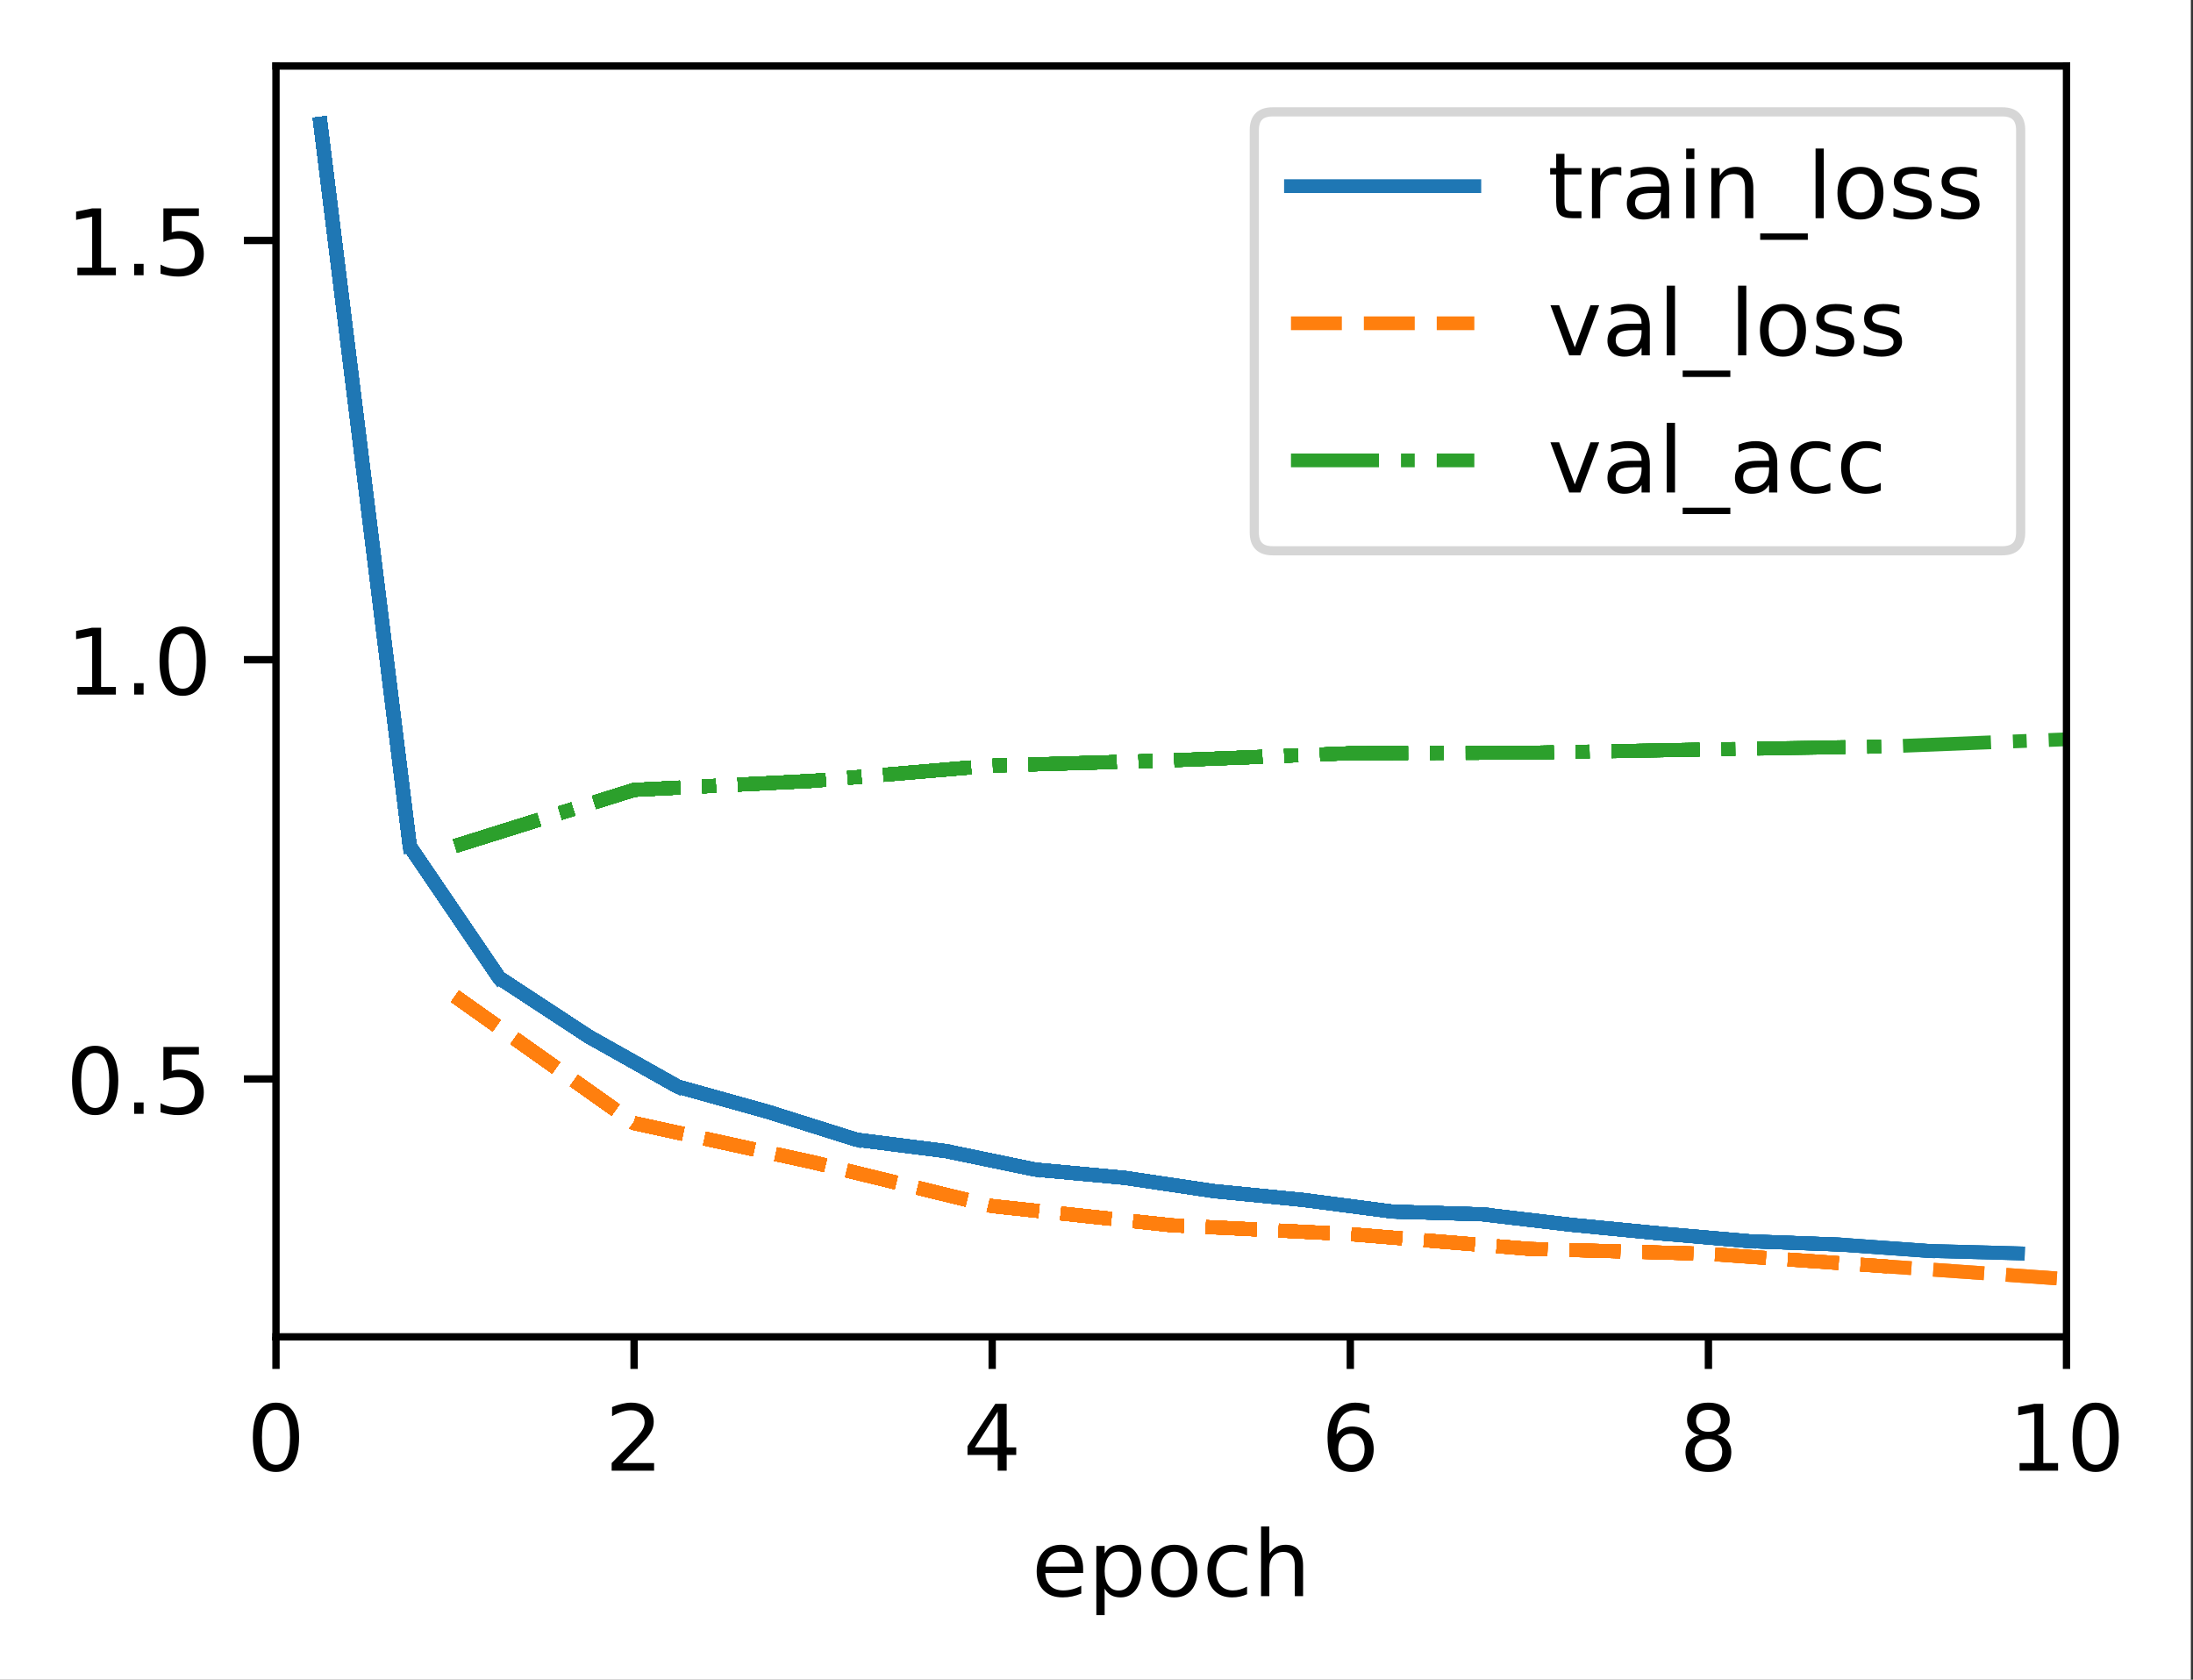 <?xml version="1.0" encoding="UTF-8"?>
<svg xmlns="http://www.w3.org/2000/svg" xmlns:xlink="http://www.w3.org/1999/xlink" width="299pt" height="229pt" viewBox="0 0 299 229" version="1.1">
<rect x="0" y="0" width="299" height="229" fill="#333333" stroke="none"/>
<defs>
<clipPath id="clip1">
  <path d="M 61 134 L 281.754 134 L 281.754 176 L 61 176 Z M 61 134 "/>
</clipPath>
<clipPath id="clip2">
  <path d="M 61 134 L 281.754 134 L 281.754 176 L 61 176 Z M 61 134 "/>
</clipPath>
<clipPath id="clip3">
  <path d="M 61 99 L 281.754 99 L 281.754 117 L 61 117 Z M 61 99 "/>
</clipPath>
<filter id="alpha" filterUnits="objectBoundingBox" x="0%" y="0%" width="100%" height="100%">
  <feColorMatrix type="matrix" in="SourceGraphic" values="0 0 0 0 1 0 0 0 0 1 0 0 0 0 1 0 0 0 1 0"/>
</filter>
<mask id="mask0">
  <g filter="url(#alpha)">
<rect x="0" y="0" width="299" height="229" style="fill:rgb(0%,0%,0%);fill-opacity:0.8;stroke:none;"/>
  </g>
</mask>
<clipPath id="clip4">
  <rect x="0" y="0" width="299" height="229"/>
</clipPath>
<g id="surface5" clip-path="url(#clip4)">
<path style="fill-rule:nonzero;fill:rgb(100%,100%,100%);fill-opacity:1;stroke-width:1;stroke-linecap:butt;stroke-linejoin:miter;stroke:rgb(80%,80%,80%);stroke-opacity:1;stroke-miterlimit:4;" d="M 138.812 60.069 L 218.403 60.069 C 219.738 60.069 220.403 59.403 220.403 58.069 L 220.403 14.2 C 220.403 12.866 219.738 12.2 218.403 12.2 L 138.812 12.2 C 137.478 12.2 136.812 12.866 136.812 14.2 L 136.812 58.069 C 136.812 59.403 137.478 60.069 138.812 60.069 Z M 138.812 60.069 " transform="matrix(1.25,0,0,1.25,0,0)"/>
</g>
</defs>
<g id="surface1">
<path style=" stroke:none;fill-rule:nonzero;fill:rgb(100%,100%,100%);fill-opacity:1;" d="M 0 229.195 L 298.707 229.195 L 298.707 0 L 0 0 Z M 0 229.195 "/>
<path style=" stroke:none;fill-rule:nonzero;fill:rgb(100%,100%,100%);fill-opacity:1;" d="M 37.629 182.25 L 281.754 182.25 L 281.754 9 L 37.629 9 Z M 37.629 182.25 "/>
<path style="fill:none;stroke-width:0.8;stroke-linecap:butt;stroke-linejoin:round;stroke:rgb(0%,0%,0%);stroke-opacity:1;stroke-miterlimit:4;" d="M -0 0 L -0 3.5 " transform="matrix(1.25,0,0,1.25,37.629,182.25)"/>
<path style=" stroke:none;fill-rule:nonzero;fill:rgb(0%,0%,0%);fill-opacity:1;" d="M 37.625 192.199 C 36.992 192.199 36.516 192.512 36.195 193.137 C 35.875 193.758 35.715 194.699 35.715 195.953 C 35.715 197.199 35.875 198.137 36.195 198.762 C 36.516 199.387 36.992 199.699 37.625 199.699 C 38.266 199.699 38.742 199.387 39.062 198.762 C 39.383 198.137 39.543 197.199 39.543 195.953 C 39.543 194.699 39.383 193.758 39.062 193.137 C 38.742 192.512 38.266 192.199 37.625 192.199 Z M 37.625 191.223 C 38.648 191.223 39.43 191.625 39.969 192.434 C 40.508 193.242 40.777 194.414 40.777 195.953 C 40.777 197.484 40.508 198.656 39.969 199.465 C 39.43 200.273 38.648 200.676 37.625 200.676 C 36.605 200.676 35.824 200.273 35.285 199.465 C 34.746 198.656 34.477 197.484 34.477 195.953 C 34.477 194.414 34.746 193.242 35.285 192.434 C 35.824 191.625 36.605 191.223 37.625 191.223 Z M 37.625 191.223 "/>
<path style="fill:none;stroke-width:0.8;stroke-linecap:butt;stroke-linejoin:round;stroke:rgb(0%,0%,0%);stroke-opacity:1;stroke-miterlimit:4;" d="M -0.001 0 L -0.001 3.5 " transform="matrix(1.25,0,0,1.25,86.454,182.25)"/>
<path style=" stroke:none;fill-rule:nonzero;fill:rgb(0%,0%,0%);fill-opacity:1;" d="M 84.875 199.461 L 89.18 199.461 L 89.18 200.5 L 83.395 200.5 L 83.395 199.461 C 83.859 198.977 84.5 198.328 85.305 197.512 C 86.113 196.695 86.621 196.168 86.828 195.934 C 87.223 195.488 87.5 195.113 87.656 194.809 C 87.812 194.5 87.891 194.199 87.891 193.902 C 87.891 193.418 87.723 193.023 87.383 192.719 C 87.043 192.41 86.598 192.258 86.055 192.258 C 85.668 192.258 85.258 192.324 84.828 192.461 C 84.402 192.594 83.941 192.797 83.453 193.07 L 83.453 191.824 C 83.949 191.625 84.414 191.477 84.844 191.375 C 85.277 191.273 85.672 191.223 86.031 191.223 C 86.973 191.223 87.727 191.457 88.289 191.93 C 88.848 192.402 89.129 193.031 89.129 193.82 C 89.129 194.195 89.059 194.551 88.918 194.887 C 88.781 195.223 88.523 195.617 88.152 196.074 C 88.051 196.191 87.727 196.531 87.184 197.098 C 86.637 197.66 85.871 198.449 84.875 199.461 Z M 84.875 199.461 "/>
<path style="fill:none;stroke-width:0.8;stroke-linecap:butt;stroke-linejoin:round;stroke:rgb(0%,0%,0%);stroke-opacity:1;stroke-miterlimit:4;" d="M -0.001 0 L -0.001 3.5 " transform="matrix(1.25,0,0,1.25,135.279,182.25)"/>
<path style=" stroke:none;fill-rule:nonzero;fill:rgb(0%,0%,0%);fill-opacity:1;" d="M 136.027 192.461 L 132.914 197.324 L 136.027 197.324 Z M 135.703 191.387 L 137.254 191.387 L 137.254 197.324 L 138.555 197.324 L 138.555 198.352 L 137.254 198.352 L 137.254 200.5 L 136.027 200.5 L 136.027 198.352 L 131.914 198.352 L 131.914 197.16 Z M 135.703 191.387 "/>
<path style="fill:none;stroke-width:0.8;stroke-linecap:butt;stroke-linejoin:round;stroke:rgb(0%,0%,0%);stroke-opacity:1;stroke-miterlimit:4;" d="M 0.001 0 L 0.001 3.5 " transform="matrix(1.25,0,0,1.25,184.104,182.25)"/>
<path style=" stroke:none;fill-rule:nonzero;fill:rgb(0%,0%,0%);fill-opacity:1;" d="M 184.254 195.453 C 183.699 195.453 183.262 195.641 182.938 196.02 C 182.613 196.398 182.453 196.914 182.453 197.574 C 182.453 198.23 182.613 198.746 182.938 199.129 C 183.262 199.508 183.699 199.699 184.254 199.699 C 184.809 199.699 185.246 199.508 185.57 199.129 C 185.891 198.746 186.055 198.23 186.055 197.574 C 186.055 196.914 185.891 196.398 185.57 196.02 C 185.246 195.641 184.809 195.453 184.254 195.453 Z M 186.703 191.586 L 186.703 192.711 C 186.391 192.562 186.078 192.453 185.766 192.375 C 185.449 192.297 185.137 192.258 184.828 192.258 C 184.012 192.258 183.391 192.531 182.961 193.082 C 182.531 193.633 182.289 194.461 182.227 195.574 C 182.465 195.219 182.766 194.945 183.129 194.758 C 183.492 194.57 183.891 194.477 184.328 194.477 C 185.242 194.477 185.965 194.754 186.496 195.309 C 187.027 195.863 187.293 196.617 187.293 197.574 C 187.293 198.512 187.016 199.262 186.465 199.828 C 185.91 200.395 185.172 200.676 184.254 200.676 C 183.199 200.676 182.395 200.273 181.836 199.465 C 181.277 198.656 181 197.484 181 195.953 C 181 194.512 181.344 193.363 182.027 192.508 C 182.711 191.648 183.625 191.223 184.777 191.223 C 185.086 191.223 185.398 191.25 185.715 191.312 C 186.031 191.375 186.359 191.465 186.703 191.586 Z M 186.703 191.586 "/>
<path style="fill:none;stroke-width:0.8;stroke-linecap:butt;stroke-linejoin:round;stroke:rgb(0%,0%,0%);stroke-opacity:1;stroke-miterlimit:4;" d="M 0.001 0 L 0.001 3.5 " transform="matrix(1.25,0,0,1.25,232.929,182.25)"/>
<path style=" stroke:none;fill-rule:nonzero;fill:rgb(0%,0%,0%);fill-opacity:1;" d="M 232.926 196.172 C 232.34 196.172 231.879 196.328 231.543 196.641 C 231.207 196.953 231.039 197.387 231.039 197.934 C 231.039 198.484 231.207 198.914 231.543 199.23 C 231.879 199.543 232.34 199.699 232.926 199.699 C 233.512 199.699 233.973 199.543 234.309 199.227 C 234.648 198.91 234.816 198.48 234.816 197.934 C 234.816 197.387 234.648 196.953 234.312 196.641 C 233.98 196.328 233.516 196.172 232.926 196.172 Z M 231.691 195.648 C 231.164 195.516 230.75 195.27 230.457 194.91 C 230.16 194.547 230.016 194.102 230.016 193.582 C 230.016 192.855 230.273 192.277 230.793 191.855 C 231.312 191.434 232.023 191.223 232.926 191.223 C 233.832 191.223 234.543 191.434 235.062 191.855 C 235.578 192.277 235.836 192.855 235.836 193.582 C 235.836 194.102 235.688 194.547 235.395 194.91 C 235.098 195.27 234.691 195.516 234.164 195.648 C 234.758 195.785 235.223 196.055 235.551 196.461 C 235.883 196.863 236.051 197.352 236.051 197.934 C 236.051 198.816 235.781 199.496 235.242 199.969 C 234.703 200.441 233.93 200.676 232.926 200.676 C 231.922 200.676 231.148 200.441 230.609 199.969 C 230.07 199.496 229.801 198.816 229.801 197.934 C 229.801 197.352 229.965 196.863 230.301 196.461 C 230.633 196.055 231.098 195.785 231.691 195.648 Z M 231.242 193.699 C 231.242 194.172 231.387 194.539 231.684 194.805 C 231.977 195.066 232.391 195.199 232.926 195.199 C 233.453 195.199 233.867 195.066 234.168 194.805 C 234.465 194.539 234.617 194.172 234.617 193.699 C 234.617 193.227 234.465 192.859 234.168 192.594 C 233.867 192.328 233.453 192.199 232.926 192.199 C 232.391 192.199 231.977 192.328 231.684 192.594 C 231.387 192.859 231.242 193.227 231.242 193.699 Z M 231.242 193.699 "/>
<path style="fill:none;stroke-width:0.8;stroke-linecap:butt;stroke-linejoin:round;stroke:rgb(0%,0%,0%);stroke-opacity:1;stroke-miterlimit:4;" d="M 0 0 L 0 3.5 " transform="matrix(1.25,0,0,1.25,281.754,182.25)"/>
<path style=" stroke:none;fill-rule:nonzero;fill:rgb(0%,0%,0%);fill-opacity:1;" d="M 275.352 199.461 L 277.367 199.461 L 277.367 192.508 L 275.172 192.949 L 275.172 191.824 L 277.352 191.387 L 278.586 191.387 L 278.586 199.461 L 280.602 199.461 L 280.602 200.5 L 275.352 200.5 Z M 275.352 199.461 "/>
<path style=" stroke:none;fill-rule:nonzero;fill:rgb(0%,0%,0%);fill-opacity:1;" d="M 285.727 192.199 C 285.094 192.199 284.613 192.512 284.293 193.137 C 283.977 193.758 283.816 194.699 283.816 195.953 C 283.816 197.199 283.977 198.137 284.293 198.762 C 284.613 199.387 285.094 199.699 285.727 199.699 C 286.367 199.699 286.844 199.387 287.164 198.762 C 287.484 198.137 287.645 197.199 287.645 195.953 C 287.645 194.699 287.484 193.758 287.164 193.137 C 286.844 192.512 286.367 192.199 285.727 192.199 Z M 285.727 191.223 C 286.75 191.223 287.527 191.625 288.066 192.434 C 288.605 193.242 288.875 194.414 288.875 195.953 C 288.875 197.484 288.605 198.656 288.066 199.465 C 287.527 200.273 286.75 200.676 285.727 200.676 C 284.707 200.676 283.926 200.273 283.387 199.465 C 282.848 198.656 282.578 197.484 282.578 195.953 C 282.578 194.414 282.848 193.242 283.387 192.434 C 283.926 191.625 284.707 191.223 285.727 191.223 Z M 285.727 191.223 "/>
<path style=" stroke:none;fill-rule:nonzero;fill:rgb(0%,0%,0%);fill-opacity:1;" d="M 147.68 213.898 L 147.68 214.445 L 142.516 214.445 C 142.566 215.219 142.801 215.809 143.219 216.215 C 143.633 216.617 144.215 216.82 144.961 216.82 C 145.391 216.82 145.809 216.77 146.211 216.664 C 146.617 216.559 147.02 216.398 147.422 216.188 L 147.422 217.25 C 147.016 217.418 146.602 217.551 146.18 217.641 C 145.758 217.73 145.328 217.773 144.891 217.773 C 143.801 217.773 142.938 217.457 142.301 216.824 C 141.664 216.188 141.344 215.328 141.344 214.246 C 141.344 213.125 141.648 212.238 142.25 211.582 C 142.855 210.926 143.672 210.598 144.695 210.598 C 145.617 210.598 146.344 210.891 146.879 211.484 C 147.414 212.074 147.68 212.879 147.68 213.898 Z M 146.559 213.566 C 146.551 212.953 146.379 212.465 146.043 212.098 C 145.707 211.73 145.262 211.547 144.711 211.547 C 144.082 211.547 143.582 211.723 143.203 212.078 C 142.828 212.434 142.613 212.93 142.555 213.574 Z M 146.559 213.566 "/>
<path style=" stroke:none;fill-rule:nonzero;fill:rgb(0%,0%,0%);fill-opacity:1;" d="M 150.609 216.57 L 150.609 220.195 L 149.48 220.195 L 149.48 210.762 L 150.609 210.762 L 150.609 211.797 C 150.848 211.391 151.145 211.09 151.504 210.895 C 151.867 210.695 152.297 210.598 152.797 210.598 C 153.625 210.598 154.301 210.926 154.82 211.586 C 155.34 212.242 155.598 213.109 155.598 214.184 C 155.598 215.258 155.34 216.125 154.82 216.785 C 154.301 217.445 153.625 217.773 152.797 217.773 C 152.297 217.773 151.867 217.676 151.504 217.477 C 151.145 217.277 150.848 216.977 150.609 216.57 Z M 154.434 214.184 C 154.434 213.359 154.262 212.711 153.922 212.242 C 153.582 211.77 153.117 211.535 152.523 211.535 C 151.926 211.535 151.461 211.77 151.121 212.242 C 150.781 212.711 150.609 213.359 150.609 214.184 C 150.609 215.008 150.781 215.656 151.121 216.129 C 151.461 216.598 151.926 216.832 152.523 216.832 C 153.117 216.832 153.582 216.598 153.922 216.129 C 154.262 215.656 154.434 215.008 154.434 214.184 Z M 154.434 214.184 "/>
<path style=" stroke:none;fill-rule:nonzero;fill:rgb(0%,0%,0%);fill-opacity:1;" d="M 160.109 211.547 C 159.508 211.547 159.031 211.781 158.68 212.254 C 158.328 212.723 158.156 213.367 158.156 214.184 C 158.156 215 158.328 215.645 158.676 216.117 C 159.023 216.586 159.5 216.82 160.109 216.82 C 160.707 216.82 161.18 216.586 161.531 216.113 C 161.879 215.641 162.055 214.996 162.055 214.184 C 162.055 213.375 161.879 212.73 161.531 212.258 C 161.18 211.785 160.707 211.547 160.109 211.547 Z M 160.109 210.598 C 161.086 210.598 161.852 210.914 162.406 211.551 C 162.969 212.184 163.246 213.062 163.246 214.184 C 163.246 215.301 162.969 216.18 162.406 216.82 C 161.852 217.457 161.086 217.773 160.109 217.773 C 159.125 217.773 158.359 217.457 157.805 216.82 C 157.25 216.18 156.969 215.301 156.969 214.184 C 156.969 213.062 157.25 212.184 157.805 211.551 C 158.359 210.914 159.125 210.598 160.109 210.598 Z M 160.109 210.598 "/>
<path style=" stroke:none;fill-rule:nonzero;fill:rgb(0%,0%,0%);fill-opacity:1;" d="M 170.027 211.023 L 170.027 212.074 C 169.707 211.898 169.391 211.766 169.07 211.68 C 168.754 211.59 168.43 211.547 168.105 211.547 C 167.375 211.547 166.809 211.777 166.406 212.242 C 166.004 212.703 165.801 213.348 165.801 214.184 C 165.801 215.02 166.004 215.668 166.406 216.129 C 166.809 216.59 167.375 216.82 168.105 216.82 C 168.43 216.82 168.754 216.777 169.07 216.691 C 169.391 216.602 169.707 216.473 170.027 216.297 L 170.027 217.336 C 169.711 217.48 169.387 217.59 169.051 217.664 C 168.719 217.738 168.359 217.773 167.98 217.773 C 166.953 217.773 166.133 217.449 165.527 216.805 C 164.922 216.156 164.617 215.281 164.617 214.184 C 164.617 213.07 164.926 212.191 165.535 211.555 C 166.148 210.914 166.988 210.598 168.055 210.598 C 168.402 210.598 168.738 210.633 169.066 210.703 C 169.398 210.773 169.715 210.879 170.027 211.023 Z M 170.027 211.023 "/>
<path style=" stroke:none;fill-rule:nonzero;fill:rgb(0%,0%,0%);fill-opacity:1;" d="M 177.664 213.469 L 177.664 217.598 L 176.539 217.598 L 176.539 213.508 C 176.539 212.859 176.414 212.375 176.16 212.055 C 175.91 211.734 175.531 211.574 175.027 211.574 C 174.418 211.574 173.941 211.766 173.59 212.152 C 173.242 212.539 173.066 213.066 173.066 213.734 L 173.066 217.598 L 171.938 217.598 L 171.938 208.098 L 173.066 208.098 L 173.066 211.824 C 173.336 211.41 173.652 211.105 174.016 210.902 C 174.379 210.699 174.801 210.598 175.277 210.598 C 176.062 210.598 176.656 210.84 177.059 211.324 C 177.461 211.809 177.664 212.523 177.664 213.469 Z M 177.664 213.469 "/>
<path style="fill:none;stroke-width:0.8;stroke-linecap:butt;stroke-linejoin:round;stroke:rgb(0%,0%,0%);stroke-opacity:1;stroke-miterlimit:4;" d="M -0 0 L -3.5 0 " transform="matrix(1.25,0,0,1.25,37.629,147.097)"/>
<path style=" stroke:none;fill-rule:nonzero;fill:rgb(0%,0%,0%);fill-opacity:1;" d="M 12.973 143.547 C 12.34 143.547 11.863 143.859 11.543 144.484 C 11.223 145.105 11.062 146.047 11.062 147.301 C 11.062 148.547 11.223 149.484 11.543 150.109 C 11.863 150.734 12.34 151.047 12.973 151.047 C 13.613 151.047 14.09 150.734 14.41 150.109 C 14.73 149.484 14.891 148.547 14.891 147.301 C 14.891 146.047 14.73 145.105 14.41 144.484 C 14.09 143.859 13.613 143.547 12.973 143.547 Z M 12.973 142.57 C 13.996 142.57 14.777 142.973 15.316 143.781 C 15.855 144.59 16.125 145.762 16.125 147.301 C 16.125 148.832 15.855 150.004 15.316 150.812 C 14.777 151.621 13.996 152.023 12.973 152.023 C 11.953 152.023 11.172 151.621 10.633 150.812 C 10.094 150.004 9.824 148.832 9.824 147.301 C 9.824 145.762 10.094 144.59 10.633 143.781 C 11.172 142.973 11.953 142.57 12.973 142.57 Z M 12.973 142.57 "/>
<path style=" stroke:none;fill-rule:nonzero;fill:rgb(0%,0%,0%);fill-opacity:1;" d="M 18.289 150.297 L 19.578 150.297 L 19.578 151.848 L 18.289 151.848 Z M 18.289 150.297 "/>
<path style=" stroke:none;fill-rule:nonzero;fill:rgb(0%,0%,0%);fill-opacity:1;" d="M 22.277 142.734 L 27.117 142.734 L 27.117 143.773 L 23.406 143.773 L 23.406 146.004 C 23.582 145.941 23.762 145.898 23.941 145.867 C 24.121 145.836 24.301 145.824 24.48 145.824 C 25.496 145.824 26.301 146.102 26.895 146.66 C 27.488 147.215 27.789 147.969 27.789 148.922 C 27.789 149.902 27.48 150.664 26.871 151.211 C 26.262 151.754 25.398 152.023 24.289 152.023 C 23.906 152.023 23.516 151.992 23.121 151.926 C 22.723 151.859 22.312 151.762 21.891 151.633 L 21.891 150.395 C 22.258 150.594 22.637 150.742 23.027 150.84 C 23.418 150.938 23.828 150.984 24.266 150.984 C 24.969 150.984 25.527 150.801 25.938 150.43 C 26.348 150.059 26.555 149.559 26.555 148.922 C 26.555 148.289 26.348 147.785 25.938 147.418 C 25.527 147.047 24.969 146.859 24.266 146.859 C 23.934 146.859 23.605 146.895 23.277 146.969 C 22.949 147.043 22.617 147.156 22.277 147.312 Z M 22.277 142.734 "/>
<path style="fill:none;stroke-width:0.8;stroke-linecap:butt;stroke-linejoin:round;stroke:rgb(0%,0%,0%);stroke-opacity:1;stroke-miterlimit:4;" d="M -0 0.001 L -3.5 0.001 " transform="matrix(1.25,0,0,1.25,37.629,89.937)"/>
<path style=" stroke:none;fill-rule:nonzero;fill:rgb(0%,0%,0%);fill-opacity:1;" d="M 10.551 93.648 L 12.566 93.648 L 12.566 86.695 L 10.375 87.137 L 10.375 86.012 L 12.555 85.574 L 13.785 85.574 L 13.785 93.648 L 15.801 93.648 L 15.801 94.688 L 10.551 94.688 Z M 10.551 93.648 "/>
<path style=" stroke:none;fill-rule:nonzero;fill:rgb(0%,0%,0%);fill-opacity:1;" d="M 18.289 93.137 L 19.578 93.137 L 19.578 94.688 L 18.289 94.688 Z M 18.289 93.137 "/>
<path style=" stroke:none;fill-rule:nonzero;fill:rgb(0%,0%,0%);fill-opacity:1;" d="M 24.898 86.387 C 24.266 86.387 23.789 86.699 23.469 87.324 C 23.148 87.945 22.988 88.887 22.988 90.141 C 22.988 91.387 23.148 92.324 23.469 92.949 C 23.789 93.574 24.266 93.887 24.898 93.887 C 25.539 93.887 26.016 93.574 26.336 92.949 C 26.656 92.324 26.816 91.387 26.816 90.141 C 26.816 88.887 26.656 87.945 26.336 87.324 C 26.016 86.699 25.539 86.387 24.898 86.387 Z M 24.898 85.41 C 25.922 85.41 26.703 85.812 27.242 86.621 C 27.781 87.43 28.051 88.602 28.051 90.141 C 28.051 91.672 27.781 92.844 27.242 93.652 C 26.703 94.461 25.922 94.863 24.898 94.863 C 23.879 94.863 23.098 94.461 22.559 93.652 C 22.02 92.844 21.75 91.672 21.75 90.141 C 21.75 88.602 22.02 87.43 22.559 86.621 C 23.098 85.812 23.879 85.41 24.898 85.41 Z M 24.898 85.41 "/>
<path style="fill:none;stroke-width:0.8;stroke-linecap:butt;stroke-linejoin:round;stroke:rgb(0%,0%,0%);stroke-opacity:1;stroke-miterlimit:4;" d="M -0 0.001 L -3.5 0.001 " transform="matrix(1.25,0,0,1.25,37.629,32.776)"/>
<path style=" stroke:none;fill-rule:nonzero;fill:rgb(0%,0%,0%);fill-opacity:1;" d="M 10.551 36.488 L 12.566 36.488 L 12.566 29.535 L 10.375 29.973 L 10.375 28.852 L 12.555 28.41 L 13.785 28.41 L 13.785 36.488 L 15.801 36.488 L 15.801 37.523 L 10.551 37.523 Z M 10.551 36.488 "/>
<path style=" stroke:none;fill-rule:nonzero;fill:rgb(0%,0%,0%);fill-opacity:1;" d="M 18.289 35.973 L 19.578 35.973 L 19.578 37.523 L 18.289 37.523 Z M 18.289 35.973 "/>
<path style=" stroke:none;fill-rule:nonzero;fill:rgb(0%,0%,0%);fill-opacity:1;" d="M 22.277 28.41 L 27.117 28.41 L 27.117 29.449 L 23.406 29.449 L 23.406 31.684 C 23.582 31.621 23.762 31.578 23.941 31.547 C 24.121 31.516 24.301 31.5 24.48 31.5 C 25.496 31.5 26.301 31.781 26.895 32.336 C 27.488 32.895 27.789 33.648 27.789 34.602 C 27.789 35.582 27.48 36.344 26.871 36.887 C 26.262 37.43 25.398 37.703 24.289 37.703 C 23.906 37.703 23.516 37.672 23.121 37.605 C 22.723 37.539 22.312 37.441 21.891 37.312 L 21.891 36.07 C 22.258 36.27 22.637 36.418 23.027 36.516 C 23.418 36.613 23.828 36.664 24.266 36.664 C 24.969 36.664 25.527 36.48 25.938 36.109 C 26.348 35.738 26.555 35.238 26.555 34.602 C 26.555 33.969 26.348 33.465 25.938 33.094 C 25.527 32.723 24.969 32.539 24.266 32.539 C 23.934 32.539 23.605 32.574 23.277 32.648 C 22.949 32.723 22.617 32.836 22.277 32.988 Z M 22.277 28.41 "/>
<path style="fill:none;stroke-width:1.5;stroke-linecap:square;stroke-linejoin:round;stroke:rgb(12.157%,46.667%,70.588%);stroke-opacity:1;stroke-miterlimit:4;" d="M 34.953 13.5 L 44.7 92.309 " transform="matrix(1.25,0,0,1.25,0,0)"/>
<path style="fill:none;stroke-width:1.5;stroke-linecap:square;stroke-linejoin:round;stroke:rgb(12.157%,46.667%,70.588%);stroke-opacity:1;stroke-miterlimit:4;" d="M 34.953 13.5 L 44.7 92.309 " transform="matrix(1.25,0,0,1.25,0,0)"/>
<path style="fill:none;stroke-width:1.5;stroke-linecap:square;stroke-linejoin:round;stroke:rgb(12.157%,46.667%,70.588%);stroke-opacity:1;stroke-miterlimit:4;" d="M 34.953 13.5 L 44.7 92.309 " transform="matrix(1.25,0,0,1.25,0,0)"/>
<path style="fill:none;stroke-width:1.5;stroke-linecap:square;stroke-linejoin:round;stroke:rgb(12.157%,46.667%,70.588%);stroke-opacity:1;stroke-miterlimit:4;" d="M 34.953 13.5 L 44.7 92.309 L 54.444 106.647 " transform="matrix(1.25,0,0,1.25,0,0)"/>
<path style="fill:none;stroke-width:1.5;stroke-linecap:square;stroke-linejoin:round;stroke:rgb(12.157%,46.667%,70.588%);stroke-opacity:1;stroke-miterlimit:4;" d="M 34.953 13.5 L 44.7 92.309 L 54.444 106.647 L 64.188 113.037 " transform="matrix(1.25,0,0,1.25,0,0)"/>
<path style="fill:none;stroke-width:1.5;stroke-linecap:square;stroke-linejoin:round;stroke:rgb(12.157%,46.667%,70.588%);stroke-opacity:1;stroke-miterlimit:4;" d="M 34.953 13.5 L 44.7 92.309 L 54.444 106.647 L 64.188 113.037 " transform="matrix(1.25,0,0,1.25,0,0)"/>
<path style="fill:none;stroke-width:1.5;stroke-linecap:butt;stroke-linejoin:round;stroke:rgb(100%,49.804%,5.49%);stroke-opacity:1;stroke-dasharray:5.55,2.4;stroke-miterlimit:4;" d="M 49.634 108.662 L 69.162 122.494 " transform="matrix(1.25,0,0,1.25,0,0)"/>
<path style="fill:none;stroke-width:1.5;stroke-linecap:square;stroke-linejoin:round;stroke:rgb(12.157%,46.667%,70.588%);stroke-opacity:1;stroke-miterlimit:4;" d="M 34.953 13.5 L 44.7 92.309 L 54.444 106.647 L 64.188 113.037 " transform="matrix(1.25,0,0,1.25,0,0)"/>
<path style="fill:none;stroke-width:1.5;stroke-linecap:butt;stroke-linejoin:round;stroke:rgb(100%,49.804%,5.49%);stroke-opacity:1;stroke-dasharray:5.55,2.4;stroke-miterlimit:4;" d="M 49.634 108.662 L 69.162 122.494 " transform="matrix(1.25,0,0,1.25,0,0)"/>
<path style="fill:none;stroke-width:1.5;stroke-linecap:butt;stroke-linejoin:round;stroke:rgb(17.255%,62.745%,17.255%);stroke-opacity:1;stroke-dasharray:9.6,2.4,1.5,2.4;stroke-miterlimit:4;" d="M 49.634 92.272 L 69.162 86.15 " transform="matrix(1.25,0,0,1.25,0,0)"/>
<path style="fill:none;stroke-width:1.5;stroke-linecap:square;stroke-linejoin:round;stroke:rgb(12.157%,46.667%,70.588%);stroke-opacity:1;stroke-miterlimit:4;" d="M 34.953 13.5 L 44.7 92.309 L 54.444 106.647 L 64.188 113.037 L 73.931 118.516 " transform="matrix(1.25,0,0,1.25,0,0)"/>
<path style="fill:none;stroke-width:1.5;stroke-linecap:butt;stroke-linejoin:round;stroke:rgb(100%,49.804%,5.49%);stroke-opacity:1;stroke-dasharray:5.55,2.4;stroke-miterlimit:4;" d="M 49.634 108.662 L 69.162 122.494 " transform="matrix(1.25,0,0,1.25,0,0)"/>
<path style="fill:none;stroke-width:1.5;stroke-linecap:butt;stroke-linejoin:round;stroke:rgb(17.255%,62.745%,17.255%);stroke-opacity:1;stroke-dasharray:9.6,2.4,1.5,2.4;stroke-miterlimit:4;" d="M 49.634 92.272 L 69.162 86.15 " transform="matrix(1.25,0,0,1.25,0,0)"/>
<path style="fill:none;stroke-width:1.5;stroke-linecap:square;stroke-linejoin:round;stroke:rgb(12.157%,46.667%,70.588%);stroke-opacity:1;stroke-miterlimit:4;" d="M 34.953 13.5 L 44.7 92.309 L 54.444 106.647 L 64.188 113.037 L 73.931 118.516 L 83.675 121.231 " transform="matrix(1.25,0,0,1.25,0,0)"/>
<path style="fill:none;stroke-width:1.5;stroke-linecap:butt;stroke-linejoin:round;stroke:rgb(100%,49.804%,5.49%);stroke-opacity:1;stroke-dasharray:5.55,2.4;stroke-miterlimit:4;" d="M 49.634 108.662 L 69.162 122.494 " transform="matrix(1.25,0,0,1.25,0,0)"/>
<path style="fill:none;stroke-width:1.5;stroke-linecap:butt;stroke-linejoin:round;stroke:rgb(17.255%,62.745%,17.255%);stroke-opacity:1;stroke-dasharray:9.6,2.4,1.5,2.4;stroke-miterlimit:4;" d="M 49.634 92.272 L 69.162 86.15 " transform="matrix(1.25,0,0,1.25,0,0)"/>
<path style="fill:none;stroke-width:1.5;stroke-linecap:square;stroke-linejoin:round;stroke:rgb(12.157%,46.667%,70.588%);stroke-opacity:1;stroke-miterlimit:4;" d="M 34.953 13.5 L 44.7 92.309 L 54.444 106.647 L 64.188 113.037 L 73.931 118.516 L 83.675 121.231 " transform="matrix(1.25,0,0,1.25,0,0)"/>
<path style="fill:none;stroke-width:1.5;stroke-linecap:butt;stroke-linejoin:round;stroke:rgb(100%,49.804%,5.49%);stroke-opacity:1;stroke-dasharray:5.55,2.4;stroke-miterlimit:4;" d="M 49.634 108.662 L 69.162 122.494 L 88.694 126.766 " transform="matrix(1.25,0,0,1.25,0,0)"/>
<path style="fill:none;stroke-width:1.5;stroke-linecap:butt;stroke-linejoin:round;stroke:rgb(17.255%,62.745%,17.255%);stroke-opacity:1;stroke-dasharray:9.6,2.4,1.5,2.4;stroke-miterlimit:4;" d="M 49.634 92.272 L 69.162 86.15 " transform="matrix(1.25,0,0,1.25,0,0)"/>
<path style="fill:none;stroke-width:1.5;stroke-linecap:square;stroke-linejoin:round;stroke:rgb(12.157%,46.667%,70.588%);stroke-opacity:1;stroke-miterlimit:4;" d="M 34.953 13.5 L 44.7 92.309 L 54.444 106.647 L 64.188 113.037 L 73.931 118.516 L 83.675 121.231 " transform="matrix(1.25,0,0,1.25,0,0)"/>
<path style="fill:none;stroke-width:1.5;stroke-linecap:butt;stroke-linejoin:round;stroke:rgb(100%,49.804%,5.49%);stroke-opacity:1;stroke-dasharray:5.55,2.4;stroke-miterlimit:4;" d="M 49.634 108.662 L 69.162 122.494 L 88.694 126.766 " transform="matrix(1.25,0,0,1.25,0,0)"/>
<path style="fill:none;stroke-width:1.5;stroke-linecap:butt;stroke-linejoin:round;stroke:rgb(17.255%,62.745%,17.255%);stroke-opacity:1;stroke-dasharray:9.6,2.4,1.5,2.4;stroke-miterlimit:4;" d="M 49.634 92.272 L 69.162 86.15 L 88.694 85.162 " transform="matrix(1.25,0,0,1.25,0,0)"/>
<path style="fill:none;stroke-width:1.5;stroke-linecap:square;stroke-linejoin:round;stroke:rgb(12.157%,46.667%,70.588%);stroke-opacity:1;stroke-miterlimit:4;" d="M 34.953 13.5 L 44.7 92.309 L 54.444 106.647 L 64.188 113.037 L 73.931 118.516 L 83.675 121.231 L 93.419 124.3 " transform="matrix(1.25,0,0,1.25,0,0)"/>
<path style="fill:none;stroke-width:1.5;stroke-linecap:butt;stroke-linejoin:round;stroke:rgb(100%,49.804%,5.49%);stroke-opacity:1;stroke-dasharray:5.55,2.4;stroke-miterlimit:4;" d="M 49.634 108.662 L 69.162 122.494 L 88.694 126.766 " transform="matrix(1.25,0,0,1.25,0,0)"/>
<path style="fill:none;stroke-width:1.5;stroke-linecap:butt;stroke-linejoin:round;stroke:rgb(17.255%,62.745%,17.255%);stroke-opacity:1;stroke-dasharray:9.6,2.4,1.5,2.4;stroke-miterlimit:4;" d="M 49.634 92.272 L 69.162 86.15 L 88.694 85.162 " transform="matrix(1.25,0,0,1.25,0,0)"/>
<path style="fill:none;stroke-width:1.5;stroke-linecap:square;stroke-linejoin:round;stroke:rgb(12.157%,46.667%,70.588%);stroke-opacity:1;stroke-miterlimit:4;" d="M 34.953 13.5 L 44.7 92.309 L 54.444 106.647 L 64.188 113.037 L 73.931 118.516 L 83.675 121.231 L 93.419 124.3 L 103.162 125.541 " transform="matrix(1.25,0,0,1.25,0,0)"/>
<path style="fill:none;stroke-width:1.5;stroke-linecap:butt;stroke-linejoin:round;stroke:rgb(100%,49.804%,5.49%);stroke-opacity:1;stroke-dasharray:5.55,2.4;stroke-miterlimit:4;" d="M 49.634 108.662 L 69.162 122.494 L 88.694 126.766 " transform="matrix(1.25,0,0,1.25,0,0)"/>
<path style="fill:none;stroke-width:1.5;stroke-linecap:butt;stroke-linejoin:round;stroke:rgb(17.255%,62.745%,17.255%);stroke-opacity:1;stroke-dasharray:9.6,2.4,1.5,2.4;stroke-miterlimit:4;" d="M 49.634 92.272 L 69.162 86.15 L 88.694 85.162 " transform="matrix(1.25,0,0,1.25,0,0)"/>
<path style="fill:none;stroke-width:1.5;stroke-linecap:square;stroke-linejoin:round;stroke:rgb(12.157%,46.667%,70.588%);stroke-opacity:1;stroke-miterlimit:4;" d="M 34.953 13.5 L 44.7 92.309 L 54.444 106.647 L 64.188 113.037 L 73.931 118.516 L 83.675 121.231 L 93.419 124.3 L 103.162 125.541 " transform="matrix(1.25,0,0,1.25,0,0)"/>
<path style="fill:none;stroke-width:1.5;stroke-linecap:butt;stroke-linejoin:round;stroke:rgb(100%,49.804%,5.49%);stroke-opacity:1;stroke-dasharray:5.55,2.4;stroke-miterlimit:4;" d="M 49.634 108.662 L 69.162 122.494 L 88.694 126.766 L 108.222 131.537 " transform="matrix(1.25,0,0,1.25,0,0)"/>
<path style="fill:none;stroke-width:1.5;stroke-linecap:butt;stroke-linejoin:round;stroke:rgb(17.255%,62.745%,17.255%);stroke-opacity:1;stroke-dasharray:9.6,2.4,1.5,2.4;stroke-miterlimit:4;" d="M 49.634 92.272 L 69.162 86.15 L 88.694 85.162 " transform="matrix(1.25,0,0,1.25,0,0)"/>
<path style="fill:none;stroke-width:1.5;stroke-linecap:square;stroke-linejoin:round;stroke:rgb(12.157%,46.667%,70.588%);stroke-opacity:1;stroke-miterlimit:4;" d="M 34.953 13.5 L 44.7 92.309 L 54.444 106.647 L 64.188 113.037 L 73.931 118.516 L 83.675 121.231 L 93.419 124.3 L 103.162 125.541 " transform="matrix(1.25,0,0,1.25,0,0)"/>
<path style="fill:none;stroke-width:1.5;stroke-linecap:butt;stroke-linejoin:round;stroke:rgb(100%,49.804%,5.49%);stroke-opacity:1;stroke-dasharray:5.55,2.4;stroke-miterlimit:4;" d="M 49.634 108.662 L 69.162 122.494 L 88.694 126.766 L 108.222 131.537 " transform="matrix(1.25,0,0,1.25,0,0)"/>
<path style="fill:none;stroke-width:1.5;stroke-linecap:butt;stroke-linejoin:round;stroke:rgb(17.255%,62.745%,17.255%);stroke-opacity:1;stroke-dasharray:9.6,2.4,1.5,2.4;stroke-miterlimit:4;" d="M 49.634 92.272 L 69.162 86.15 L 88.694 85.162 L 108.222 83.5 " transform="matrix(1.25,0,0,1.25,0,0)"/>
<path style="fill:none;stroke-width:1.5;stroke-linecap:square;stroke-linejoin:round;stroke:rgb(12.157%,46.667%,70.588%);stroke-opacity:1;stroke-miterlimit:4;" d="M 34.953 13.5 L 44.7 92.309 L 54.444 106.647 L 64.188 113.037 L 73.931 118.516 L 83.675 121.231 L 93.419 124.3 L 103.162 125.541 L 112.909 127.556 " transform="matrix(1.25,0,0,1.25,0,0)"/>
<path style="fill:none;stroke-width:1.5;stroke-linecap:butt;stroke-linejoin:round;stroke:rgb(100%,49.804%,5.49%);stroke-opacity:1;stroke-dasharray:5.55,2.4;stroke-miterlimit:4;" d="M 49.634 108.662 L 69.162 122.494 L 88.694 126.766 L 108.222 131.537 " transform="matrix(1.25,0,0,1.25,0,0)"/>
<path style="fill:none;stroke-width:1.5;stroke-linecap:butt;stroke-linejoin:round;stroke:rgb(17.255%,62.745%,17.255%);stroke-opacity:1;stroke-dasharray:9.6,2.4,1.5,2.4;stroke-miterlimit:4;" d="M 49.634 92.272 L 69.162 86.15 L 88.694 85.162 L 108.222 83.5 " transform="matrix(1.25,0,0,1.25,0,0)"/>
<path style="fill:none;stroke-width:1.5;stroke-linecap:square;stroke-linejoin:round;stroke:rgb(12.157%,46.667%,70.588%);stroke-opacity:1;stroke-miterlimit:4;" d="M 34.953 13.5 L 44.7 92.309 L 54.444 106.647 L 64.188 113.037 L 73.931 118.516 L 83.675 121.231 L 93.419 124.3 L 103.162 125.541 L 112.909 127.556 L 122.653 128.456 " transform="matrix(1.25,0,0,1.25,0,0)"/>
<path style="fill:none;stroke-width:1.5;stroke-linecap:butt;stroke-linejoin:round;stroke:rgb(100%,49.804%,5.49%);stroke-opacity:1;stroke-dasharray:5.55,2.4;stroke-miterlimit:4;" d="M 49.634 108.662 L 69.162 122.494 L 88.694 126.766 L 108.222 131.537 " transform="matrix(1.25,0,0,1.25,0,0)"/>
<path style="fill:none;stroke-width:1.5;stroke-linecap:butt;stroke-linejoin:round;stroke:rgb(17.255%,62.745%,17.255%);stroke-opacity:1;stroke-dasharray:9.6,2.4,1.5,2.4;stroke-miterlimit:4;" d="M 49.634 92.272 L 69.162 86.15 L 88.694 85.162 L 108.222 83.5 " transform="matrix(1.25,0,0,1.25,0,0)"/>
<path style="fill:none;stroke-width:1.5;stroke-linecap:square;stroke-linejoin:round;stroke:rgb(12.157%,46.667%,70.588%);stroke-opacity:1;stroke-miterlimit:4;" d="M 34.953 13.5 L 44.7 92.309 L 54.444 106.647 L 64.188 113.037 L 73.931 118.516 L 83.675 121.231 L 93.419 124.3 L 103.162 125.541 L 112.909 127.556 L 122.653 128.456 " transform="matrix(1.25,0,0,1.25,0,0)"/>
<path style="fill:none;stroke-width:1.5;stroke-linecap:butt;stroke-linejoin:round;stroke:rgb(100%,49.804%,5.49%);stroke-opacity:1;stroke-dasharray:5.55,2.4;stroke-miterlimit:4;" d="M 49.634 108.662 L 69.162 122.494 L 88.694 126.766 L 108.222 131.537 L 127.753 133.631 " transform="matrix(1.25,0,0,1.25,0,0)"/>
<path style="fill:none;stroke-width:1.5;stroke-linecap:butt;stroke-linejoin:round;stroke:rgb(17.255%,62.745%,17.255%);stroke-opacity:1;stroke-dasharray:9.6,2.4,1.5,2.4;stroke-miterlimit:4;" d="M 49.634 92.272 L 69.162 86.15 L 88.694 85.162 L 108.222 83.5 " transform="matrix(1.25,0,0,1.25,0,0)"/>
<path style="fill:none;stroke-width:1.5;stroke-linecap:square;stroke-linejoin:round;stroke:rgb(12.157%,46.667%,70.588%);stroke-opacity:1;stroke-miterlimit:4;" d="M 34.953 13.5 L 44.7 92.309 L 54.444 106.647 L 64.188 113.037 L 73.931 118.516 L 83.675 121.231 L 93.419 124.3 L 103.162 125.541 L 112.909 127.556 L 122.653 128.456 " transform="matrix(1.25,0,0,1.25,0,0)"/>
<path style="fill:none;stroke-width:1.5;stroke-linecap:butt;stroke-linejoin:round;stroke:rgb(100%,49.804%,5.49%);stroke-opacity:1;stroke-dasharray:5.55,2.4;stroke-miterlimit:4;" d="M 49.634 108.662 L 69.162 122.494 L 88.694 126.766 L 108.222 131.537 L 127.753 133.631 " transform="matrix(1.25,0,0,1.25,0,0)"/>
<path style="fill:none;stroke-width:1.5;stroke-linecap:butt;stroke-linejoin:round;stroke:rgb(17.255%,62.745%,17.255%);stroke-opacity:1;stroke-dasharray:9.6,2.4,1.5,2.4;stroke-miterlimit:4;" d="M 49.634 92.272 L 69.162 86.15 L 88.694 85.162 L 108.222 83.5 L 127.753 82.928 " transform="matrix(1.25,0,0,1.25,0,0)"/>
<path style="fill:none;stroke-width:1.5;stroke-linecap:square;stroke-linejoin:round;stroke:rgb(12.157%,46.667%,70.588%);stroke-opacity:1;stroke-miterlimit:4;" d="M 34.953 13.5 L 44.7 92.309 L 54.444 106.647 L 64.188 113.037 L 73.931 118.516 L 83.675 121.231 L 93.419 124.3 L 103.162 125.541 L 112.909 127.556 L 122.653 128.456 L 132.397 129.906 " transform="matrix(1.25,0,0,1.25,0,0)"/>
<path style="fill:none;stroke-width:1.5;stroke-linecap:butt;stroke-linejoin:round;stroke:rgb(100%,49.804%,5.49%);stroke-opacity:1;stroke-dasharray:5.55,2.4;stroke-miterlimit:4;" d="M 49.634 108.662 L 69.162 122.494 L 88.694 126.766 L 108.222 131.537 L 127.753 133.631 " transform="matrix(1.25,0,0,1.25,0,0)"/>
<path style="fill:none;stroke-width:1.5;stroke-linecap:butt;stroke-linejoin:round;stroke:rgb(17.255%,62.745%,17.255%);stroke-opacity:1;stroke-dasharray:9.6,2.4,1.5,2.4;stroke-miterlimit:4;" d="M 49.634 92.272 L 69.162 86.15 L 88.694 85.162 L 108.222 83.5 L 127.753 82.928 " transform="matrix(1.25,0,0,1.25,0,0)"/>
<path style="fill:none;stroke-width:1.5;stroke-linecap:square;stroke-linejoin:round;stroke:rgb(12.157%,46.667%,70.588%);stroke-opacity:1;stroke-miterlimit:4;" d="M 34.953 13.5 L 44.7 92.309 L 54.444 106.647 L 64.188 113.037 L 73.931 118.516 L 83.675 121.231 L 93.419 124.3 L 103.162 125.541 L 112.909 127.556 L 122.653 128.456 L 132.397 129.906 L 142.141 130.869 " transform="matrix(1.25,0,0,1.25,0,0)"/>
<path style="fill:none;stroke-width:1.5;stroke-linecap:butt;stroke-linejoin:round;stroke:rgb(100%,49.804%,5.49%);stroke-opacity:1;stroke-dasharray:5.55,2.4;stroke-miterlimit:4;" d="M 49.634 108.662 L 69.162 122.494 L 88.694 126.766 L 108.222 131.537 L 127.753 133.631 " transform="matrix(1.25,0,0,1.25,0,0)"/>
<path style="fill:none;stroke-width:1.5;stroke-linecap:butt;stroke-linejoin:round;stroke:rgb(17.255%,62.745%,17.255%);stroke-opacity:1;stroke-dasharray:9.6,2.4,1.5,2.4;stroke-miterlimit:4;" d="M 49.634 92.272 L 69.162 86.15 L 88.694 85.162 L 108.222 83.5 L 127.753 82.928 " transform="matrix(1.25,0,0,1.25,0,0)"/>
<path style="fill:none;stroke-width:1.5;stroke-linecap:square;stroke-linejoin:round;stroke:rgb(12.157%,46.667%,70.588%);stroke-opacity:1;stroke-miterlimit:4;" d="M 34.953 13.5 L 44.7 92.309 L 54.444 106.647 L 64.188 113.037 L 73.931 118.516 L 83.675 121.231 L 93.419 124.3 L 103.162 125.541 L 112.909 127.556 L 122.653 128.456 L 132.397 129.906 L 142.141 130.869 " transform="matrix(1.25,0,0,1.25,0,0)"/>
<path style="fill:none;stroke-width:1.5;stroke-linecap:butt;stroke-linejoin:round;stroke:rgb(100%,49.804%,5.49%);stroke-opacity:1;stroke-dasharray:5.55,2.4;stroke-miterlimit:4;" d="M 49.634 108.662 L 69.162 122.494 L 88.694 126.766 L 108.222 131.537 L 127.753 133.631 L 147.284 134.603 " transform="matrix(1.25,0,0,1.25,0,0)"/>
<path style="fill:none;stroke-width:1.5;stroke-linecap:butt;stroke-linejoin:round;stroke:rgb(17.255%,62.745%,17.255%);stroke-opacity:1;stroke-dasharray:9.6,2.4,1.5,2.4;stroke-miterlimit:4;" d="M 49.634 92.272 L 69.162 86.15 L 88.694 85.162 L 108.222 83.5 L 127.753 82.928 " transform="matrix(1.25,0,0,1.25,0,0)"/>
<path style="fill:none;stroke-width:1.5;stroke-linecap:square;stroke-linejoin:round;stroke:rgb(12.157%,46.667%,70.588%);stroke-opacity:1;stroke-miterlimit:4;" d="M 34.953 13.5 L 44.7 92.309 L 54.444 106.647 L 64.188 113.037 L 73.931 118.516 L 83.675 121.231 L 93.419 124.3 L 103.162 125.541 L 112.909 127.556 L 122.653 128.456 L 132.397 129.906 L 142.141 130.869 " transform="matrix(1.25,0,0,1.25,0,0)"/>
<path style="fill:none;stroke-width:1.5;stroke-linecap:butt;stroke-linejoin:round;stroke:rgb(100%,49.804%,5.49%);stroke-opacity:1;stroke-dasharray:5.55,2.4;stroke-miterlimit:4;" d="M 49.634 108.662 L 69.162 122.494 L 88.694 126.766 L 108.222 131.537 L 127.753 133.631 L 147.284 134.603 " transform="matrix(1.25,0,0,1.25,0,0)"/>
<path style="fill:none;stroke-width:1.5;stroke-linecap:butt;stroke-linejoin:round;stroke:rgb(17.255%,62.745%,17.255%);stroke-opacity:1;stroke-dasharray:9.6,2.4,1.5,2.4;stroke-miterlimit:4;" d="M 49.634 92.272 L 69.162 86.15 L 88.694 85.162 L 108.222 83.5 L 127.753 82.928 L 147.284 82.15 " transform="matrix(1.25,0,0,1.25,0,0)"/>
<path style="fill:none;stroke-width:1.5;stroke-linecap:square;stroke-linejoin:round;stroke:rgb(12.157%,46.667%,70.588%);stroke-opacity:1;stroke-miterlimit:4;" d="M 34.953 13.5 L 44.7 92.309 L 54.444 106.647 L 64.188 113.037 L 73.931 118.516 L 83.675 121.231 L 93.419 124.3 L 103.162 125.541 L 112.909 127.556 L 122.653 128.456 L 132.397 129.906 L 142.141 130.869 L 151.884 132.141 " transform="matrix(1.25,0,0,1.25,0,0)"/>
<path style="fill:none;stroke-width:1.5;stroke-linecap:butt;stroke-linejoin:round;stroke:rgb(100%,49.804%,5.49%);stroke-opacity:1;stroke-dasharray:5.55,2.4;stroke-miterlimit:4;" d="M 49.634 108.662 L 69.162 122.494 L 88.694 126.766 L 108.222 131.537 L 127.753 133.631 L 147.284 134.603 " transform="matrix(1.25,0,0,1.25,0,0)"/>
<path style="fill:none;stroke-width:1.5;stroke-linecap:butt;stroke-linejoin:round;stroke:rgb(17.255%,62.745%,17.255%);stroke-opacity:1;stroke-dasharray:9.6,2.4,1.5,2.4;stroke-miterlimit:4;" d="M 49.634 92.272 L 69.162 86.15 L 88.694 85.162 L 108.222 83.5 L 127.753 82.928 L 147.284 82.15 " transform="matrix(1.25,0,0,1.25,0,0)"/>
<path style="fill:none;stroke-width:1.5;stroke-linecap:square;stroke-linejoin:round;stroke:rgb(12.157%,46.667%,70.588%);stroke-opacity:1;stroke-miterlimit:4;" d="M 34.953 13.5 L 44.7 92.309 L 54.444 106.647 L 64.188 113.037 L 73.931 118.516 L 83.675 121.231 L 93.419 124.3 L 103.162 125.541 L 112.909 127.556 L 122.653 128.456 L 132.397 129.906 L 142.141 130.869 L 151.884 132.141 L 161.628 132.434 " transform="matrix(1.25,0,0,1.25,0,0)"/>
<path style="fill:none;stroke-width:1.5;stroke-linecap:butt;stroke-linejoin:round;stroke:rgb(100%,49.804%,5.49%);stroke-opacity:1;stroke-dasharray:5.55,2.4;stroke-miterlimit:4;" d="M 49.634 108.662 L 69.162 122.494 L 88.694 126.766 L 108.222 131.537 L 127.753 133.631 L 147.284 134.603 " transform="matrix(1.25,0,0,1.25,0,0)"/>
<path style="fill:none;stroke-width:1.5;stroke-linecap:butt;stroke-linejoin:round;stroke:rgb(17.255%,62.745%,17.255%);stroke-opacity:1;stroke-dasharray:9.6,2.4,1.5,2.4;stroke-miterlimit:4;" d="M 49.634 92.272 L 69.162 86.15 L 88.694 85.162 L 108.222 83.5 L 127.753 82.928 L 147.284 82.15 " transform="matrix(1.25,0,0,1.25,0,0)"/>
<path style="fill:none;stroke-width:1.5;stroke-linecap:square;stroke-linejoin:round;stroke:rgb(12.157%,46.667%,70.588%);stroke-opacity:1;stroke-miterlimit:4;" d="M 34.953 13.5 L 44.7 92.309 L 54.444 106.647 L 64.188 113.037 L 73.931 118.516 L 83.675 121.231 L 93.419 124.3 L 103.162 125.541 L 112.909 127.556 L 122.653 128.456 L 132.397 129.906 L 142.141 130.869 L 151.884 132.141 L 161.628 132.434 " transform="matrix(1.25,0,0,1.25,0,0)"/>
<path style="fill:none;stroke-width:1.5;stroke-linecap:butt;stroke-linejoin:round;stroke:rgb(100%,49.804%,5.49%);stroke-opacity:1;stroke-dasharray:5.55,2.4;stroke-miterlimit:4;" d="M 49.634 108.662 L 69.162 122.494 L 88.694 126.766 L 108.222 131.537 L 127.753 133.631 L 147.284 134.603 L 166.812 136.209 " transform="matrix(1.25,0,0,1.25,0,0)"/>
<path style="fill:none;stroke-width:1.5;stroke-linecap:butt;stroke-linejoin:round;stroke:rgb(17.255%,62.745%,17.255%);stroke-opacity:1;stroke-dasharray:9.6,2.4,1.5,2.4;stroke-miterlimit:4;" d="M 49.634 92.272 L 69.162 86.15 L 88.694 85.162 L 108.222 83.5 L 127.753 82.928 L 147.284 82.15 " transform="matrix(1.25,0,0,1.25,0,0)"/>
<path style="fill:none;stroke-width:1.5;stroke-linecap:square;stroke-linejoin:round;stroke:rgb(12.157%,46.667%,70.588%);stroke-opacity:1;stroke-miterlimit:4;" d="M 34.953 13.5 L 44.7 92.309 L 54.444 106.647 L 64.188 113.037 L 73.931 118.516 L 83.675 121.231 L 93.419 124.3 L 103.162 125.541 L 112.909 127.556 L 122.653 128.456 L 132.397 129.906 L 142.141 130.869 L 151.884 132.141 L 161.628 132.434 " transform="matrix(1.25,0,0,1.25,0,0)"/>
<path style="fill:none;stroke-width:1.5;stroke-linecap:butt;stroke-linejoin:round;stroke:rgb(100%,49.804%,5.49%);stroke-opacity:1;stroke-dasharray:5.55,2.4;stroke-miterlimit:4;" d="M 49.634 108.662 L 69.162 122.494 L 88.694 126.766 L 108.222 131.537 L 127.753 133.631 L 147.284 134.603 L 166.812 136.209 " transform="matrix(1.25,0,0,1.25,0,0)"/>
<path style="fill:none;stroke-width:1.5;stroke-linecap:butt;stroke-linejoin:round;stroke:rgb(17.255%,62.745%,17.255%);stroke-opacity:1;stroke-dasharray:9.6,2.4,1.5,2.4;stroke-miterlimit:4;" d="M 49.634 92.272 L 69.162 86.15 L 88.694 85.162 L 108.222 83.5 L 127.753 82.928 L 147.284 82.15 L 166.812 82.097 " transform="matrix(1.25,0,0,1.25,0,0)"/>
<path style="fill:none;stroke-width:1.5;stroke-linecap:square;stroke-linejoin:round;stroke:rgb(12.157%,46.667%,70.588%);stroke-opacity:1;stroke-miterlimit:4;" d="M 34.953 13.5 L 44.7 92.309 L 54.444 106.647 L 64.188 113.037 L 73.931 118.516 L 83.675 121.231 L 93.419 124.3 L 103.162 125.541 L 112.909 127.556 L 122.653 128.456 L 132.397 129.906 L 142.141 130.869 L 151.884 132.141 L 161.628 132.434 L 171.372 133.581 " transform="matrix(1.25,0,0,1.25,0,0)"/>
<path style="fill:none;stroke-width:1.5;stroke-linecap:butt;stroke-linejoin:round;stroke:rgb(100%,49.804%,5.49%);stroke-opacity:1;stroke-dasharray:5.55,2.4;stroke-miterlimit:4;" d="M 49.634 108.662 L 69.162 122.494 L 88.694 126.766 L 108.222 131.537 L 127.753 133.631 L 147.284 134.603 L 166.812 136.209 " transform="matrix(1.25,0,0,1.25,0,0)"/>
<path style="fill:none;stroke-width:1.5;stroke-linecap:butt;stroke-linejoin:round;stroke:rgb(17.255%,62.745%,17.255%);stroke-opacity:1;stroke-dasharray:9.6,2.4,1.5,2.4;stroke-miterlimit:4;" d="M 49.634 92.272 L 69.162 86.15 L 88.694 85.162 L 108.222 83.5 L 127.753 82.928 L 147.284 82.15 L 166.812 82.097 " transform="matrix(1.25,0,0,1.25,0,0)"/>
<path style="fill:none;stroke-width:1.5;stroke-linecap:square;stroke-linejoin:round;stroke:rgb(12.157%,46.667%,70.588%);stroke-opacity:1;stroke-miterlimit:4;" d="M 34.953 13.5 L 44.7 92.309 L 54.444 106.647 L 64.188 113.037 L 73.931 118.516 L 83.675 121.231 L 93.419 124.3 L 103.162 125.541 L 112.909 127.556 L 122.653 128.456 L 132.397 129.906 L 142.141 130.869 L 151.884 132.141 L 161.628 132.434 L 171.372 133.581 L 181.116 134.528 " transform="matrix(1.25,0,0,1.25,0,0)"/>
<path style="fill:none;stroke-width:1.5;stroke-linecap:butt;stroke-linejoin:round;stroke:rgb(100%,49.804%,5.49%);stroke-opacity:1;stroke-dasharray:5.55,2.4;stroke-miterlimit:4;" d="M 49.634 108.662 L 69.162 122.494 L 88.694 126.766 L 108.222 131.537 L 127.753 133.631 L 147.284 134.603 L 166.812 136.209 " transform="matrix(1.25,0,0,1.25,0,0)"/>
<path style="fill:none;stroke-width:1.5;stroke-linecap:butt;stroke-linejoin:round;stroke:rgb(17.255%,62.745%,17.255%);stroke-opacity:1;stroke-dasharray:9.6,2.4,1.5,2.4;stroke-miterlimit:4;" d="M 49.634 92.272 L 69.162 86.15 L 88.694 85.162 L 108.222 83.5 L 127.753 82.928 L 147.284 82.15 L 166.812 82.097 " transform="matrix(1.25,0,0,1.25,0,0)"/>
<path style="fill:none;stroke-width:1.5;stroke-linecap:square;stroke-linejoin:round;stroke:rgb(12.157%,46.667%,70.588%);stroke-opacity:1;stroke-miterlimit:4;" d="M 34.953 13.5 L 44.7 92.309 L 54.444 106.647 L 64.188 113.037 L 73.931 118.516 L 83.675 121.231 L 93.419 124.3 L 103.162 125.541 L 112.909 127.556 L 122.653 128.456 L 132.397 129.906 L 142.141 130.869 L 151.884 132.141 L 161.628 132.434 L 171.372 133.581 L 181.116 134.528 " transform="matrix(1.25,0,0,1.25,0,0)"/>
<path style="fill:none;stroke-width:1.5;stroke-linecap:butt;stroke-linejoin:round;stroke:rgb(100%,49.804%,5.49%);stroke-opacity:1;stroke-dasharray:5.55,2.4;stroke-miterlimit:4;" d="M 49.634 108.662 L 69.162 122.494 L 88.694 126.766 L 108.222 131.537 L 127.753 133.631 L 147.284 134.603 L 166.812 136.209 L 186.344 136.756 " transform="matrix(1.25,0,0,1.25,0,0)"/>
<path style="fill:none;stroke-width:1.5;stroke-linecap:butt;stroke-linejoin:round;stroke:rgb(17.255%,62.745%,17.255%);stroke-opacity:1;stroke-dasharray:9.6,2.4,1.5,2.4;stroke-miterlimit:4;" d="M 49.634 92.272 L 69.162 86.15 L 88.694 85.162 L 108.222 83.5 L 127.753 82.928 L 147.284 82.15 L 166.812 82.097 " transform="matrix(1.25,0,0,1.25,0,0)"/>
<path style="fill:none;stroke-width:1.5;stroke-linecap:square;stroke-linejoin:round;stroke:rgb(12.157%,46.667%,70.588%);stroke-opacity:1;stroke-miterlimit:4;" d="M 34.953 13.5 L 44.7 92.309 L 54.444 106.647 L 64.188 113.037 L 73.931 118.516 L 83.675 121.231 L 93.419 124.3 L 103.162 125.541 L 112.909 127.556 L 122.653 128.456 L 132.397 129.906 L 142.141 130.869 L 151.884 132.141 L 161.628 132.434 L 171.372 133.581 L 181.116 134.528 " transform="matrix(1.25,0,0,1.25,0,0)"/>
<path style="fill:none;stroke-width:1.5;stroke-linecap:butt;stroke-linejoin:round;stroke:rgb(100%,49.804%,5.49%);stroke-opacity:1;stroke-dasharray:5.55,2.4;stroke-miterlimit:4;" d="M 49.634 108.662 L 69.162 122.494 L 88.694 126.766 L 108.222 131.537 L 127.753 133.631 L 147.284 134.603 L 166.812 136.209 L 186.344 136.756 " transform="matrix(1.25,0,0,1.25,0,0)"/>
<path style="fill:none;stroke-width:1.5;stroke-linecap:butt;stroke-linejoin:round;stroke:rgb(17.255%,62.745%,17.255%);stroke-opacity:1;stroke-dasharray:9.6,2.4,1.5,2.4;stroke-miterlimit:4;" d="M 49.634 92.272 L 69.162 86.15 L 88.694 85.162 L 108.222 83.5 L 127.753 82.928 L 147.284 82.15 L 166.812 82.097 L 186.344 81.734 " transform="matrix(1.25,0,0,1.25,0,0)"/>
<path style="fill:none;stroke-width:1.5;stroke-linecap:square;stroke-linejoin:round;stroke:rgb(12.157%,46.667%,70.588%);stroke-opacity:1;stroke-miterlimit:4;" d="M 34.953 13.5 L 44.7 92.309 L 54.444 106.647 L 64.188 113.037 L 73.931 118.516 L 83.675 121.231 L 93.419 124.3 L 103.162 125.541 L 112.909 127.556 L 122.653 128.456 L 132.397 129.906 L 142.141 130.869 L 151.884 132.141 L 161.628 132.434 L 171.372 133.581 L 181.116 134.528 L 190.863 135.375 " transform="matrix(1.25,0,0,1.25,0,0)"/>
<path style="fill:none;stroke-width:1.5;stroke-linecap:butt;stroke-linejoin:round;stroke:rgb(100%,49.804%,5.49%);stroke-opacity:1;stroke-dasharray:5.55,2.4;stroke-miterlimit:4;" d="M 49.634 108.662 L 69.162 122.494 L 88.694 126.766 L 108.222 131.537 L 127.753 133.631 L 147.284 134.603 L 166.812 136.209 L 186.344 136.756 " transform="matrix(1.25,0,0,1.25,0,0)"/>
<path style="fill:none;stroke-width:1.5;stroke-linecap:butt;stroke-linejoin:round;stroke:rgb(17.255%,62.745%,17.255%);stroke-opacity:1;stroke-dasharray:9.6,2.4,1.5,2.4;stroke-miterlimit:4;" d="M 49.634 92.272 L 69.162 86.15 L 88.694 85.162 L 108.222 83.5 L 127.753 82.928 L 147.284 82.15 L 166.812 82.097 L 186.344 81.734 " transform="matrix(1.25,0,0,1.25,0,0)"/>
<path style="fill:none;stroke-width:1.5;stroke-linecap:square;stroke-linejoin:round;stroke:rgb(12.157%,46.667%,70.588%);stroke-opacity:1;stroke-miterlimit:4;" d="M 34.953 13.5 L 44.7 92.309 L 54.444 106.647 L 64.188 113.037 L 73.931 118.516 L 83.675 121.231 L 93.419 124.3 L 103.162 125.541 L 112.909 127.556 L 122.653 128.456 L 132.397 129.906 L 142.141 130.869 L 151.884 132.141 L 161.628 132.434 L 171.372 133.581 L 181.116 134.528 L 190.863 135.375 L 200.606 135.738 " transform="matrix(1.25,0,0,1.25,0,0)"/>
<path style="fill:none;stroke-width:1.5;stroke-linecap:butt;stroke-linejoin:round;stroke:rgb(100%,49.804%,5.49%);stroke-opacity:1;stroke-dasharray:5.55,2.4;stroke-miterlimit:4;" d="M 49.634 108.662 L 69.162 122.494 L 88.694 126.766 L 108.222 131.537 L 127.753 133.631 L 147.284 134.603 L 166.812 136.209 L 186.344 136.756 " transform="matrix(1.25,0,0,1.25,0,0)"/>
<path style="fill:none;stroke-width:1.5;stroke-linecap:butt;stroke-linejoin:round;stroke:rgb(17.255%,62.745%,17.255%);stroke-opacity:1;stroke-dasharray:9.6,2.4,1.5,2.4;stroke-miterlimit:4;" d="M 49.634 92.272 L 69.162 86.15 L 88.694 85.162 L 108.222 83.5 L 127.753 82.928 L 147.284 82.15 L 166.812 82.097 L 186.344 81.734 " transform="matrix(1.25,0,0,1.25,0,0)"/>
<path style="fill:none;stroke-width:1.5;stroke-linecap:square;stroke-linejoin:round;stroke:rgb(12.157%,46.667%,70.588%);stroke-opacity:1;stroke-miterlimit:4;" d="M 34.953 13.5 L 44.7 92.309 L 54.444 106.647 L 64.188 113.037 L 73.931 118.516 L 83.675 121.231 L 93.419 124.3 L 103.162 125.541 L 112.909 127.556 L 122.653 128.456 L 132.397 129.906 L 142.141 130.869 L 151.884 132.141 L 161.628 132.434 L 171.372 133.581 L 181.116 134.528 L 190.863 135.375 L 200.606 135.738 " transform="matrix(1.25,0,0,1.25,0,0)"/>
<path style="fill:none;stroke-width:1.5;stroke-linecap:butt;stroke-linejoin:round;stroke:rgb(100%,49.804%,5.49%);stroke-opacity:1;stroke-dasharray:5.55,2.4;stroke-miterlimit:4;" d="M 49.634 108.662 L 69.162 122.494 L 88.694 126.766 L 108.222 131.537 L 127.753 133.631 L 147.284 134.603 L 166.812 136.209 L 186.344 136.756 L 205.872 138.128 " transform="matrix(1.25,0,0,1.25,0,0)"/>
<path style="fill:none;stroke-width:1.5;stroke-linecap:butt;stroke-linejoin:round;stroke:rgb(17.255%,62.745%,17.255%);stroke-opacity:1;stroke-dasharray:9.6,2.4,1.5,2.4;stroke-miterlimit:4;" d="M 49.634 92.272 L 69.162 86.15 L 88.694 85.162 L 108.222 83.5 L 127.753 82.928 L 147.284 82.15 L 166.812 82.097 L 186.344 81.734 " transform="matrix(1.25,0,0,1.25,0,0)"/>
<path style="fill:none;stroke-width:1.5;stroke-linecap:square;stroke-linejoin:round;stroke:rgb(12.157%,46.667%,70.588%);stroke-opacity:1;stroke-miterlimit:4;" d="M 34.953 13.5 L 44.7 92.309 L 54.444 106.647 L 64.188 113.037 L 73.931 118.516 L 83.675 121.231 L 93.419 124.3 L 103.162 125.541 L 112.909 127.556 L 122.653 128.456 L 132.397 129.906 L 142.141 130.869 L 151.884 132.141 L 161.628 132.434 L 171.372 133.581 L 181.116 134.528 L 190.863 135.375 L 200.606 135.738 " transform="matrix(1.25,0,0,1.25,0,0)"/>
<path style="fill:none;stroke-width:1.5;stroke-linecap:butt;stroke-linejoin:round;stroke:rgb(100%,49.804%,5.49%);stroke-opacity:1;stroke-dasharray:5.55,2.4;stroke-miterlimit:4;" d="M 49.634 108.662 L 69.162 122.494 L 88.694 126.766 L 108.222 131.537 L 127.753 133.631 L 147.284 134.603 L 166.812 136.209 L 186.344 136.756 L 205.872 138.128 " transform="matrix(1.25,0,0,1.25,0,0)"/>
<path style="fill:none;stroke-width:1.5;stroke-linecap:butt;stroke-linejoin:round;stroke:rgb(17.255%,62.745%,17.255%);stroke-opacity:1;stroke-dasharray:9.6,2.4,1.5,2.4;stroke-miterlimit:4;" d="M 49.634 92.272 L 69.162 86.15 L 88.694 85.162 L 108.222 83.5 L 127.753 82.928 L 147.284 82.15 L 166.812 82.097 L 186.344 81.734 L 205.872 81.409 " transform="matrix(1.25,0,0,1.25,0,0)"/>
<path style="fill:none;stroke-width:1.5;stroke-linecap:square;stroke-linejoin:round;stroke:rgb(12.157%,46.667%,70.588%);stroke-opacity:1;stroke-miterlimit:4;" d="M 34.953 13.5 L 44.7 92.309 L 54.444 106.647 L 64.188 113.037 L 73.931 118.516 L 83.675 121.231 L 93.419 124.3 L 103.162 125.541 L 112.909 127.556 L 122.653 128.456 L 132.397 129.906 L 142.141 130.869 L 151.884 132.141 L 161.628 132.434 L 171.372 133.581 L 181.116 134.528 L 190.863 135.375 L 200.606 135.738 L 210.35 136.431 " transform="matrix(1.25,0,0,1.25,0,0)"/>
<path style="fill:none;stroke-width:1.5;stroke-linecap:butt;stroke-linejoin:round;stroke:rgb(100%,49.804%,5.49%);stroke-opacity:1;stroke-dasharray:5.55,2.4;stroke-miterlimit:4;" d="M 49.634 108.662 L 69.162 122.494 L 88.694 126.766 L 108.222 131.537 L 127.753 133.631 L 147.284 134.603 L 166.812 136.209 L 186.344 136.756 L 205.872 138.128 " transform="matrix(1.25,0,0,1.25,0,0)"/>
<path style="fill:none;stroke-width:1.5;stroke-linecap:butt;stroke-linejoin:round;stroke:rgb(17.255%,62.745%,17.255%);stroke-opacity:1;stroke-dasharray:9.6,2.4,1.5,2.4;stroke-miterlimit:4;" d="M 49.634 92.272 L 69.162 86.15 L 88.694 85.162 L 108.222 83.5 L 127.753 82.928 L 147.284 82.15 L 166.812 82.097 L 186.344 81.734 L 205.872 81.409 " transform="matrix(1.25,0,0,1.25,0,0)"/>
<path style="fill:none;stroke-width:1.5;stroke-linecap:square;stroke-linejoin:round;stroke:rgb(12.157%,46.667%,70.588%);stroke-opacity:1;stroke-miterlimit:4;" d="M 34.953 13.5 L 44.7 92.309 L 54.444 106.647 L 64.188 113.037 L 73.931 118.516 L 83.675 121.231 L 93.419 124.3 L 103.162 125.541 L 112.909 127.556 L 122.653 128.456 L 132.397 129.906 L 142.141 130.869 L 151.884 132.141 L 161.628 132.434 L 171.372 133.581 L 181.116 134.528 L 190.863 135.375 L 200.606 135.738 L 210.35 136.431 L 220.094 136.694 " transform="matrix(1.25,0,0,1.25,0,0)"/>
<path style="fill:none;stroke-width:1.5;stroke-linecap:butt;stroke-linejoin:round;stroke:rgb(100%,49.804%,5.49%);stroke-opacity:1;stroke-dasharray:5.55,2.4;stroke-miterlimit:4;" d="M 49.634 108.662 L 69.162 122.494 L 88.694 126.766 L 108.222 131.537 L 127.753 133.631 L 147.284 134.603 L 166.812 136.209 L 186.344 136.756 L 205.872 138.128 " transform="matrix(1.25,0,0,1.25,0,0)"/>
<path style="fill:none;stroke-width:1.5;stroke-linecap:butt;stroke-linejoin:round;stroke:rgb(17.255%,62.745%,17.255%);stroke-opacity:1;stroke-dasharray:9.6,2.4,1.5,2.4;stroke-miterlimit:4;" d="M 49.634 92.272 L 69.162 86.15 L 88.694 85.162 L 108.222 83.5 L 127.753 82.928 L 147.284 82.15 L 166.812 82.097 L 186.344 81.734 L 205.872 81.409 " transform="matrix(1.25,0,0,1.25,0,0)"/>
<path style="fill:none;stroke-width:1.5;stroke-linecap:square;stroke-linejoin:round;stroke:rgb(12.157%,46.667%,70.588%);stroke-opacity:1;stroke-miterlimit:4;" d="M 34.953 13.5 L 44.7 92.309 L 54.444 106.647 L 64.188 113.037 L 73.931 118.516 L 83.675 121.231 L 93.419 124.3 L 103.162 125.541 L 112.909 127.556 L 122.653 128.456 L 132.397 129.906 L 142.141 130.869 L 151.884 132.141 L 161.628 132.434 L 171.372 133.581 L 181.116 134.528 L 190.863 135.375 L 200.606 135.738 L 210.35 136.431 L 220.094 136.694 " transform="matrix(1.25,0,0,1.25,0,0)"/>
<g clip-path="url(#clip1)" clip-rule="nonzero">
<path style="fill:none;stroke-width:1.5;stroke-linecap:butt;stroke-linejoin:round;stroke:rgb(100%,49.804%,5.49%);stroke-opacity:1;stroke-dasharray:5.55,2.4;stroke-miterlimit:4;" d="M 49.634 108.662 L 69.162 122.494 L 88.694 126.766 L 108.222 131.537 L 127.753 133.631 L 147.284 134.603 L 166.812 136.209 L 186.344 136.756 L 205.872 138.128 L 225.403 139.5 " transform="matrix(1.25,0,0,1.25,0,0)"/>
</g>
<path style="fill:none;stroke-width:1.5;stroke-linecap:butt;stroke-linejoin:round;stroke:rgb(17.255%,62.745%,17.255%);stroke-opacity:1;stroke-dasharray:9.6,2.4,1.5,2.4;stroke-miterlimit:4;" d="M 49.634 92.272 L 69.162 86.15 L 88.694 85.162 L 108.222 83.5 L 127.753 82.928 L 147.284 82.15 L 166.812 82.097 L 186.344 81.734 L 205.872 81.409 " transform="matrix(1.25,0,0,1.25,0,0)"/>
<path style="fill:none;stroke-width:1.5;stroke-linecap:square;stroke-linejoin:round;stroke:rgb(12.157%,46.667%,70.588%);stroke-opacity:1;stroke-miterlimit:4;" d="M 34.953 13.5 L 44.7 92.309 L 54.444 106.647 L 64.188 113.037 L 73.931 118.516 L 83.675 121.231 L 93.419 124.3 L 103.162 125.541 L 112.909 127.556 L 122.653 128.456 L 132.397 129.906 L 142.141 130.869 L 151.884 132.141 L 161.628 132.434 L 171.372 133.581 L 181.116 134.528 L 190.863 135.375 L 200.606 135.738 L 210.35 136.431 L 220.094 136.694 " transform="matrix(1.25,0,0,1.25,0,0)"/>
<g clip-path="url(#clip2)" clip-rule="nonzero">
<path style="fill:none;stroke-width:1.5;stroke-linecap:butt;stroke-linejoin:round;stroke:rgb(100%,49.804%,5.49%);stroke-opacity:1;stroke-dasharray:5.55,2.4;stroke-miterlimit:4;" d="M 49.634 108.662 L 69.162 122.494 L 88.694 126.766 L 108.222 131.537 L 127.753 133.631 L 147.284 134.603 L 166.812 136.209 L 186.344 136.756 L 205.872 138.128 L 225.403 139.5 " transform="matrix(1.25,0,0,1.25,0,0)"/>
</g>
<g clip-path="url(#clip3)" clip-rule="nonzero">
<path style="fill:none;stroke-width:1.5;stroke-linecap:butt;stroke-linejoin:round;stroke:rgb(17.255%,62.745%,17.255%);stroke-opacity:1;stroke-dasharray:9.6,2.4,1.5,2.4;stroke-miterlimit:4;" d="M 49.634 92.272 L 69.162 86.15 L 88.694 85.162 L 108.222 83.5 L 127.753 82.928 L 147.284 82.15 L 166.812 82.097 L 186.344 81.734 L 205.872 81.409 L 225.403 80.631 " transform="matrix(1.25,0,0,1.25,0,0)"/>
</g>
<path style="fill:none;stroke-width:0.8;stroke-linecap:square;stroke-linejoin:miter;stroke:rgb(0%,0%,0%);stroke-opacity:1;stroke-miterlimit:4;" d="M 30.103 145.8 L 30.103 7.2 " transform="matrix(1.25,0,0,1.25,0,0)"/>
<path style="fill:none;stroke-width:0.8;stroke-linecap:square;stroke-linejoin:miter;stroke:rgb(0%,0%,0%);stroke-opacity:1;stroke-miterlimit:4;" d="M 225.403 145.8 L 225.403 7.2 " transform="matrix(1.25,0,0,1.25,0,0)"/>
<path style="fill:none;stroke-width:0.8;stroke-linecap:square;stroke-linejoin:miter;stroke:rgb(0%,0%,0%);stroke-opacity:1;stroke-miterlimit:4;" d="M 30.103 145.8 L 225.403 145.8 " transform="matrix(1.25,0,0,1.25,0,0)"/>
<path style="fill:none;stroke-width:0.8;stroke-linecap:square;stroke-linejoin:miter;stroke:rgb(0%,0%,0%);stroke-opacity:1;stroke-miterlimit:4;" d="M 30.103 7.2 L 225.403 7.2 " transform="matrix(1.25,0,0,1.25,0,0)"/>
<use xlink:href="#surface5" mask="url(#mask0)"/>
<path style="fill:none;stroke-width:1.5;stroke-linecap:square;stroke-linejoin:round;stroke:rgb(12.157%,46.667%,70.588%);stroke-opacity:1;stroke-miterlimit:4;" d="M 140.812 20.3 L 160.812 20.3 " transform="matrix(1.25,0,0,1.25,0,0)"/>
<path style=" stroke:none;fill-rule:nonzero;fill:rgb(0%,0%,0%);fill-opacity:1;" d="M 213.305 20.973 L 213.305 22.914 L 215.617 22.914 L 215.617 23.785 L 213.305 23.785 L 213.305 27.496 C 213.305 28.055 213.383 28.41 213.531 28.57 C 213.688 28.73 213.996 28.809 214.465 28.809 L 215.617 28.809 L 215.617 29.75 L 214.465 29.75 C 213.598 29.75 213 29.586 212.672 29.266 C 212.34 28.941 212.176 28.352 212.176 27.496 L 212.176 23.785 L 211.352 23.785 L 211.352 22.914 L 212.176 22.914 L 212.176 20.973 Z M 213.305 20.973 "/>
<path style=" stroke:none;fill-rule:nonzero;fill:rgb(0%,0%,0%);fill-opacity:1;" d="M 221.055 23.961 C 220.93 23.887 220.793 23.836 220.645 23.801 C 220.496 23.766 220.332 23.75 220.152 23.75 C 219.52 23.75 219.031 23.953 218.691 24.367 C 218.352 24.781 218.18 25.375 218.18 26.148 L 218.18 29.75 L 217.051 29.75 L 217.051 22.914 L 218.18 22.914 L 218.18 23.977 C 218.418 23.559 218.727 23.25 219.102 23.051 C 219.48 22.848 219.941 22.75 220.484 22.75 C 220.559 22.75 220.645 22.754 220.738 22.766 C 220.832 22.773 220.938 22.789 221.051 22.809 Z M 221.055 23.961 "/>
<path style=" stroke:none;fill-rule:nonzero;fill:rgb(0%,0%,0%);fill-opacity:1;" d="M 225.34 26.312 C 224.434 26.312 223.805 26.418 223.453 26.625 C 223.105 26.832 222.93 27.184 222.93 27.688 C 222.93 28.086 223.059 28.402 223.324 28.637 C 223.586 28.867 223.941 28.984 224.395 28.984 C 225.016 28.984 225.516 28.766 225.895 28.324 C 226.27 27.883 226.457 27.293 226.457 26.562 L 226.457 26.312 Z M 227.582 25.848 L 227.582 29.75 L 226.457 29.75 L 226.457 28.711 C 226.203 29.125 225.883 29.43 225.5 29.629 C 225.117 29.828 224.648 29.926 224.094 29.926 C 223.395 29.926 222.84 29.73 222.426 29.336 C 222.012 28.941 221.805 28.418 221.805 27.758 C 221.805 26.988 222.062 26.41 222.578 26.02 C 223.094 25.629 223.859 25.434 224.883 25.434 L 226.457 25.434 L 226.457 25.324 C 226.457 24.805 226.289 24.406 225.949 24.125 C 225.609 23.84 225.133 23.699 224.516 23.699 C 224.125 23.699 223.746 23.746 223.375 23.84 C 223.004 23.934 222.648 24.074 222.309 24.262 L 222.309 23.223 C 222.719 23.062 223.117 22.945 223.504 22.867 C 223.891 22.789 224.266 22.75 224.633 22.75 C 225.621 22.75 226.359 23.004 226.848 23.52 C 227.336 24.031 227.582 24.805 227.582 25.848 Z M 227.582 25.848 "/>
<path style=" stroke:none;fill-rule:nonzero;fill:rgb(0%,0%,0%);fill-opacity:1;" d="M 229.895 22.914 L 231.016 22.914 L 231.016 29.75 L 229.895 29.75 Z M 229.895 20.25 L 231.016 20.25 L 231.016 21.676 L 229.895 21.676 Z M 229.895 20.25 "/>
<path style=" stroke:none;fill-rule:nonzero;fill:rgb(0%,0%,0%);fill-opacity:1;" d="M 239.051 25.621 L 239.051 29.75 L 237.926 29.75 L 237.926 25.66 C 237.926 25.012 237.801 24.527 237.547 24.207 C 237.297 23.887 236.918 23.727 236.414 23.727 C 235.805 23.727 235.328 23.918 234.977 24.305 C 234.629 24.691 234.453 25.219 234.453 25.887 L 234.453 29.75 L 233.324 29.75 L 233.324 22.914 L 234.453 22.914 L 234.453 23.977 C 234.723 23.562 235.039 23.258 235.402 23.055 C 235.766 22.852 236.188 22.75 236.664 22.75 C 237.449 22.75 238.043 22.992 238.445 23.477 C 238.848 23.961 239.051 24.676 239.051 25.621 Z M 239.051 25.621 "/>
<path style=" stroke:none;fill-rule:nonzero;fill:rgb(0%,0%,0%);fill-opacity:1;" d="M 246.484 31.824 L 246.484 32.695 L 239.988 32.695 L 239.988 31.824 Z M 246.484 31.824 "/>
<path style=" stroke:none;fill-rule:nonzero;fill:rgb(0%,0%,0%);fill-opacity:1;" d="M 247.539 20.25 L 248.66 20.25 L 248.66 29.75 L 247.539 29.75 Z M 247.539 20.25 "/>
<path style=" stroke:none;fill-rule:nonzero;fill:rgb(0%,0%,0%);fill-opacity:1;" d="M 253.66 23.699 C 253.059 23.699 252.582 23.934 252.234 24.406 C 251.883 24.875 251.707 25.52 251.707 26.336 C 251.707 27.152 251.883 27.797 252.227 28.27 C 252.578 28.738 253.055 28.973 253.66 28.973 C 254.258 28.973 254.734 28.738 255.082 28.266 C 255.434 27.793 255.609 27.148 255.609 26.336 C 255.609 25.527 255.434 24.883 255.082 24.41 C 254.734 23.938 254.258 23.699 253.66 23.699 Z M 253.66 22.75 C 254.637 22.75 255.402 23.066 255.961 23.703 C 256.52 24.336 256.797 25.215 256.797 26.336 C 256.797 27.453 256.52 28.332 255.961 28.973 C 255.402 29.609 254.637 29.926 253.66 29.926 C 252.68 29.926 251.91 29.609 251.355 28.973 C 250.801 28.332 250.523 27.453 250.523 26.336 C 250.523 25.215 250.801 24.336 251.355 23.703 C 251.91 23.066 252.68 22.75 253.66 22.75 Z M 253.66 22.75 "/>
<path style=" stroke:none;fill-rule:nonzero;fill:rgb(0%,0%,0%);fill-opacity:1;" d="M 263.016 23.113 L 263.016 24.176 C 262.699 24.012 262.371 23.891 262.027 23.812 C 261.688 23.73 261.332 23.688 260.965 23.688 C 260.41 23.688 259.992 23.773 259.711 23.945 C 259.434 24.113 259.293 24.371 259.293 24.715 C 259.293 24.973 259.395 25.18 259.594 25.328 C 259.793 25.477 260.191 25.617 260.797 25.75 L 261.18 25.836 C 261.977 26.008 262.543 26.246 262.879 26.559 C 263.215 26.871 263.383 27.305 263.383 27.863 C 263.383 28.496 263.133 29 262.629 29.371 C 262.129 29.742 261.438 29.926 260.559 29.926 C 260.191 29.926 259.809 29.891 259.414 29.82 C 259.016 29.746 258.598 29.641 258.16 29.5 L 258.16 28.34 C 258.574 28.555 258.984 28.715 259.387 28.824 C 259.789 28.93 260.188 28.984 260.582 28.984 C 261.113 28.984 261.52 28.895 261.801 28.715 C 262.086 28.531 262.23 28.277 262.23 27.949 C 262.23 27.645 262.125 27.41 261.922 27.246 C 261.715 27.082 261.266 26.926 260.57 26.777 L 260.18 26.684 C 259.484 26.539 258.98 26.312 258.672 26.012 C 258.363 25.707 258.207 25.289 258.207 24.762 C 258.207 24.117 258.438 23.621 258.891 23.273 C 259.348 22.922 259.996 22.75 260.832 22.75 C 261.246 22.75 261.637 22.777 262.004 22.84 C 262.371 22.898 262.707 22.992 263.016 23.113 Z M 263.016 23.113 "/>
<path style=" stroke:none;fill-rule:nonzero;fill:rgb(0%,0%,0%);fill-opacity:1;" d="M 269.531 23.113 L 269.531 24.176 C 269.211 24.012 268.883 23.891 268.539 23.812 C 268.199 23.73 267.844 23.688 267.477 23.688 C 266.922 23.688 266.504 23.773 266.227 23.945 C 265.945 24.113 265.805 24.371 265.805 24.715 C 265.805 24.973 265.906 25.18 266.105 25.328 C 266.305 25.477 266.707 25.617 267.309 25.75 L 267.695 25.836 C 268.492 26.008 269.055 26.246 269.391 26.559 C 269.727 26.871 269.898 27.305 269.898 27.863 C 269.898 28.496 269.645 29 269.141 29.371 C 268.641 29.742 267.949 29.926 267.07 29.926 C 266.703 29.926 266.324 29.891 265.926 29.82 C 265.527 29.746 265.109 29.641 264.672 29.5 L 264.672 28.34 C 265.086 28.555 265.496 28.715 265.898 28.824 C 266.301 28.93 266.699 28.984 267.094 28.984 C 267.625 28.984 268.031 28.895 268.312 28.715 C 268.602 28.531 268.742 28.277 268.742 27.949 C 268.742 27.645 268.641 27.41 268.434 27.246 C 268.23 27.082 267.777 26.926 267.082 26.777 L 266.691 26.684 C 265.996 26.539 265.492 26.312 265.184 26.012 C 264.875 25.707 264.719 25.289 264.719 24.762 C 264.719 24.117 264.949 23.621 265.406 23.273 C 265.859 22.922 266.508 22.75 267.344 22.75 C 267.758 22.75 268.148 22.777 268.516 22.84 C 268.883 22.898 269.219 22.992 269.531 23.113 Z M 269.531 23.113 "/>
<path style="fill:none;stroke-width:1.5;stroke-linecap:butt;stroke-linejoin:round;stroke:rgb(100%,49.804%,5.49%);stroke-opacity:1;stroke-dasharray:5.55,2.4;stroke-miterlimit:4;" d="M 140.812 35.256 L 160.812 35.256 " transform="matrix(1.25,0,0,1.25,0,0)"/>
<path style=" stroke:none;fill-rule:nonzero;fill:rgb(0%,0%,0%);fill-opacity:1;" d="M 211.391 41.609 L 212.578 41.609 L 214.715 47.344 L 216.852 41.609 L 218.039 41.609 L 215.477 48.445 L 213.953 48.445 Z M 211.391 41.609 "/>
<path style=" stroke:none;fill-rule:nonzero;fill:rgb(0%,0%,0%);fill-opacity:1;" d="M 222.699 45.008 C 221.789 45.008 221.16 45.113 220.812 45.32 C 220.461 45.527 220.285 45.879 220.285 46.383 C 220.285 46.781 220.418 47.098 220.68 47.332 C 220.945 47.562 221.301 47.68 221.75 47.68 C 222.375 47.68 222.875 47.461 223.25 47.02 C 223.629 46.578 223.816 45.988 223.816 45.258 L 223.816 45.008 Z M 224.938 44.543 L 224.938 48.445 L 223.816 48.445 L 223.816 47.406 C 223.559 47.82 223.238 48.125 222.855 48.324 C 222.473 48.523 222.004 48.621 221.453 48.621 C 220.754 48.621 220.195 48.426 219.781 48.031 C 219.371 47.637 219.164 47.113 219.164 46.453 C 219.164 45.684 219.422 45.105 219.934 44.715 C 220.449 44.324 221.219 44.129 222.238 44.129 L 223.816 44.129 L 223.816 44.02 C 223.816 43.5 223.645 43.102 223.305 42.82 C 222.965 42.535 222.488 42.395 221.875 42.395 C 221.484 42.395 221.102 42.441 220.73 42.535 C 220.363 42.629 220.008 42.77 219.664 42.957 L 219.664 41.918 C 220.074 41.758 220.473 41.641 220.859 41.562 C 221.246 41.484 221.625 41.445 221.988 41.445 C 222.98 41.445 223.719 41.699 224.207 42.215 C 224.695 42.727 224.938 43.5 224.938 44.543 Z M 224.938 44.543 "/>
<path style=" stroke:none;fill-rule:nonzero;fill:rgb(0%,0%,0%);fill-opacity:1;" d="M 227.25 38.945 L 228.375 38.945 L 228.375 48.445 L 227.25 48.445 Z M 227.25 38.945 "/>
<path style=" stroke:none;fill-rule:nonzero;fill:rgb(0%,0%,0%);fill-opacity:1;" d="M 235.918 50.52 L 235.918 51.391 L 229.422 51.391 L 229.422 50.52 Z M 235.918 50.52 "/>
<path style=" stroke:none;fill-rule:nonzero;fill:rgb(0%,0%,0%);fill-opacity:1;" d="M 236.973 38.945 L 238.098 38.945 L 238.098 48.445 L 236.973 48.445 Z M 236.973 38.945 "/>
<path style=" stroke:none;fill-rule:nonzero;fill:rgb(0%,0%,0%);fill-opacity:1;" d="M 243.094 42.395 C 242.492 42.395 242.016 42.629 241.668 43.102 C 241.316 43.57 241.141 44.215 241.141 45.031 C 241.141 45.848 241.316 46.492 241.664 46.965 C 242.012 47.434 242.488 47.668 243.094 47.668 C 243.695 47.668 244.168 47.434 244.516 46.961 C 244.867 46.488 245.043 45.844 245.043 45.031 C 245.043 44.223 244.867 43.578 244.516 43.105 C 244.168 42.633 243.695 42.395 243.094 42.395 Z M 243.094 41.445 C 244.07 41.445 244.84 41.762 245.395 42.398 C 245.953 43.031 246.234 43.91 246.234 45.031 C 246.234 46.148 245.953 47.027 245.395 47.668 C 244.84 48.305 244.07 48.621 243.094 48.621 C 242.113 48.621 241.348 48.305 240.789 47.668 C 240.234 47.027 239.957 46.148 239.957 45.031 C 239.957 43.91 240.234 43.031 240.789 42.398 C 241.348 41.762 242.113 41.445 243.094 41.445 Z M 243.094 41.445 "/>
<path style=" stroke:none;fill-rule:nonzero;fill:rgb(0%,0%,0%);fill-opacity:1;" d="M 252.453 41.809 L 252.453 42.871 C 252.137 42.707 251.805 42.586 251.465 42.508 C 251.121 42.426 250.77 42.383 250.402 42.383 C 249.844 42.383 249.426 42.469 249.148 42.641 C 248.867 42.809 248.73 43.066 248.73 43.41 C 248.73 43.668 248.828 43.875 249.027 44.023 C 249.227 44.172 249.629 44.312 250.23 44.445 L 250.617 44.531 C 251.414 44.703 251.98 44.941 252.316 45.254 C 252.652 45.566 252.82 46 252.82 46.559 C 252.82 47.191 252.566 47.695 252.066 48.066 C 251.562 48.438 250.871 48.621 249.992 48.621 C 249.625 48.621 249.246 48.586 248.848 48.516 C 248.449 48.441 248.031 48.336 247.594 48.195 L 247.594 47.035 C 248.008 47.25 248.418 47.41 248.82 47.52 C 249.223 47.625 249.621 47.68 250.02 47.68 C 250.547 47.68 250.953 47.59 251.238 47.41 C 251.523 47.227 251.664 46.973 251.664 46.645 C 251.664 46.34 251.562 46.105 251.355 45.941 C 251.152 45.777 250.699 45.621 250.004 45.473 L 249.613 45.379 C 248.918 45.234 248.414 45.008 248.105 44.707 C 247.797 44.402 247.645 43.984 247.645 43.457 C 247.645 42.812 247.871 42.316 248.328 41.969 C 248.781 41.617 249.43 41.445 250.27 41.445 C 250.684 41.445 251.07 41.473 251.438 41.535 C 251.805 41.594 252.145 41.688 252.453 41.809 Z M 252.453 41.809 "/>
<path style=" stroke:none;fill-rule:nonzero;fill:rgb(0%,0%,0%);fill-opacity:1;" d="M 258.965 41.809 L 258.965 42.871 C 258.648 42.707 258.316 42.586 257.977 42.508 C 257.633 42.426 257.281 42.383 256.914 42.383 C 256.355 42.383 255.938 42.469 255.66 42.641 C 255.379 42.809 255.242 43.066 255.242 43.41 C 255.242 43.668 255.34 43.875 255.539 44.023 C 255.738 44.172 256.141 44.312 256.742 44.445 L 257.129 44.531 C 257.926 44.703 258.492 44.941 258.828 45.254 C 259.164 45.566 259.332 46 259.332 46.559 C 259.332 47.191 259.078 47.695 258.578 48.066 C 258.074 48.438 257.383 48.621 256.504 48.621 C 256.141 48.621 255.758 48.586 255.359 48.516 C 254.965 48.441 254.547 48.336 254.105 48.195 L 254.105 47.035 C 254.523 47.25 254.93 47.41 255.332 47.52 C 255.734 47.625 256.133 47.68 256.531 47.68 C 257.059 47.68 257.465 47.59 257.75 47.41 C 258.035 47.227 258.176 46.973 258.176 46.645 C 258.176 46.34 258.074 46.105 257.867 45.941 C 257.664 45.777 257.215 45.621 256.516 45.473 L 256.125 45.379 C 255.43 45.234 254.93 45.008 254.617 44.707 C 254.309 44.402 254.156 43.984 254.156 43.457 C 254.156 42.812 254.383 42.316 254.84 41.969 C 255.293 41.617 255.941 41.445 256.781 41.445 C 257.195 41.445 257.586 41.473 257.949 41.535 C 258.316 41.594 258.656 41.688 258.965 41.809 Z M 258.965 41.809 "/>
<path style="fill:none;stroke-width:1.5;stroke-linecap:butt;stroke-linejoin:round;stroke:rgb(17.255%,62.745%,17.255%);stroke-opacity:1;stroke-dasharray:9.6,2.4,1.5,2.4;stroke-miterlimit:4;" d="M 140.812 50.212 L 160.812 50.212 " transform="matrix(1.25,0,0,1.25,0,0)"/>
<path style=" stroke:none;fill-rule:nonzero;fill:rgb(0%,0%,0%);fill-opacity:1;" d="M 211.391 60.305 L 212.578 60.305 L 214.715 66.039 L 216.852 60.305 L 218.039 60.305 L 215.477 67.141 L 213.953 67.141 Z M 211.391 60.305 "/>
<path style=" stroke:none;fill-rule:nonzero;fill:rgb(0%,0%,0%);fill-opacity:1;" d="M 222.699 63.703 C 221.789 63.703 221.16 63.809 220.812 64.016 C 220.461 64.223 220.285 64.574 220.285 65.078 C 220.285 65.477 220.418 65.793 220.68 66.027 C 220.945 66.258 221.301 66.375 221.75 66.375 C 222.375 66.375 222.875 66.156 223.25 65.715 C 223.629 65.273 223.816 64.684 223.816 63.953 L 223.816 63.703 Z M 224.938 63.238 L 224.938 67.141 L 223.816 67.141 L 223.816 66.102 C 223.559 66.516 223.238 66.82 222.855 67.02 C 222.473 67.219 222.004 67.316 221.453 67.316 C 220.754 67.316 220.195 67.121 219.781 66.727 C 219.371 66.332 219.164 65.809 219.164 65.148 C 219.164 64.379 219.422 63.801 219.934 63.41 C 220.449 63.02 221.219 62.824 222.238 62.824 L 223.816 62.824 L 223.816 62.715 C 223.816 62.195 223.645 61.797 223.305 61.516 C 222.965 61.23 222.488 61.09 221.875 61.09 C 221.484 61.09 221.102 61.137 220.73 61.23 C 220.363 61.324 220.008 61.465 219.664 61.652 L 219.664 60.613 C 220.074 60.453 220.473 60.336 220.859 60.258 C 221.246 60.18 221.625 60.141 221.988 60.141 C 222.98 60.141 223.719 60.395 224.207 60.91 C 224.695 61.422 224.938 62.195 224.938 63.238 Z M 224.938 63.238 "/>
<path style=" stroke:none;fill-rule:nonzero;fill:rgb(0%,0%,0%);fill-opacity:1;" d="M 227.25 57.641 L 228.375 57.641 L 228.375 67.141 L 227.25 67.141 Z M 227.25 57.641 "/>
<path style=" stroke:none;fill-rule:nonzero;fill:rgb(0%,0%,0%);fill-opacity:1;" d="M 235.918 69.215 L 235.918 70.086 L 229.422 70.086 L 229.422 69.215 Z M 235.918 69.215 "/>
<path style=" stroke:none;fill-rule:nonzero;fill:rgb(0%,0%,0%);fill-opacity:1;" d="M 240.082 63.703 C 239.172 63.703 238.543 63.809 238.195 64.016 C 237.844 64.223 237.668 64.574 237.668 65.078 C 237.668 65.477 237.801 65.793 238.062 66.027 C 238.328 66.258 238.684 66.375 239.133 66.375 C 239.758 66.375 240.258 66.156 240.633 65.715 C 241.012 65.273 241.199 64.684 241.199 63.953 L 241.199 63.703 Z M 242.32 63.238 L 242.32 67.141 L 241.199 67.141 L 241.199 66.102 C 240.941 66.516 240.621 66.82 240.238 67.02 C 239.855 67.219 239.387 67.316 238.836 67.316 C 238.137 67.316 237.578 67.121 237.164 66.727 C 236.754 66.332 236.547 65.809 236.547 65.148 C 236.547 64.379 236.805 63.801 237.316 63.41 C 237.832 63.02 238.602 62.824 239.621 62.824 L 241.199 62.824 L 241.199 62.715 C 241.199 62.195 241.027 61.797 240.688 61.516 C 240.348 61.23 239.871 61.09 239.258 61.09 C 238.867 61.09 238.484 61.137 238.113 61.23 C 237.746 61.324 237.391 61.465 237.047 61.652 L 237.047 60.613 C 237.457 60.453 237.855 60.336 238.242 60.258 C 238.629 60.18 239.008 60.141 239.371 60.141 C 240.363 60.141 241.102 60.395 241.59 60.91 C 242.078 61.422 242.32 62.195 242.32 63.238 Z M 242.32 63.238 "/>
<path style=" stroke:none;fill-rule:nonzero;fill:rgb(0%,0%,0%);fill-opacity:1;" d="M 249.555 60.566 L 249.555 61.617 C 249.234 61.441 248.918 61.309 248.598 61.223 C 248.281 61.133 247.957 61.09 247.633 61.09 C 246.902 61.09 246.336 61.32 245.934 61.785 C 245.531 62.246 245.328 62.891 245.328 63.727 C 245.328 64.562 245.531 65.211 245.934 65.672 C 246.336 66.133 246.902 66.363 247.633 66.363 C 247.957 66.363 248.281 66.32 248.598 66.234 C 248.918 66.145 249.234 66.016 249.555 65.84 L 249.555 66.879 C 249.238 67.023 248.914 67.133 248.578 67.207 C 248.246 67.281 247.887 67.316 247.508 67.316 C 246.48 67.316 245.66 66.992 245.055 66.348 C 244.449 65.699 244.145 64.824 244.145 63.727 C 244.145 62.613 244.453 61.734 245.062 61.098 C 245.676 60.457 246.516 60.141 247.582 60.141 C 247.93 60.141 248.266 60.176 248.594 60.246 C 248.926 60.316 249.242 60.422 249.555 60.566 Z M 249.555 60.566 "/>
<path style=" stroke:none;fill-rule:nonzero;fill:rgb(0%,0%,0%);fill-opacity:1;" d="M 256.426 60.566 L 256.426 61.617 C 256.109 61.441 255.789 61.309 255.473 61.223 C 255.152 61.133 254.828 61.09 254.504 61.09 C 253.773 61.09 253.207 61.32 252.805 61.785 C 252.402 62.246 252.203 62.891 252.203 63.727 C 252.203 64.562 252.402 65.211 252.805 65.672 C 253.207 66.133 253.773 66.363 254.504 66.363 C 254.828 66.363 255.152 66.32 255.473 66.234 C 255.789 66.145 256.109 66.016 256.426 65.84 L 256.426 66.879 C 256.113 67.023 255.789 67.133 255.453 67.207 C 255.117 67.281 254.762 67.316 254.383 67.316 C 253.352 67.316 252.531 66.992 251.926 66.348 C 251.32 65.699 251.02 64.824 251.02 63.727 C 251.02 62.613 251.324 61.734 251.938 61.098 C 252.551 60.457 253.391 60.141 254.457 60.141 C 254.801 60.141 255.137 60.176 255.469 60.246 C 255.797 60.316 256.117 60.422 256.426 60.566 Z M 256.426 60.566 "/>
</g>
</svg>
